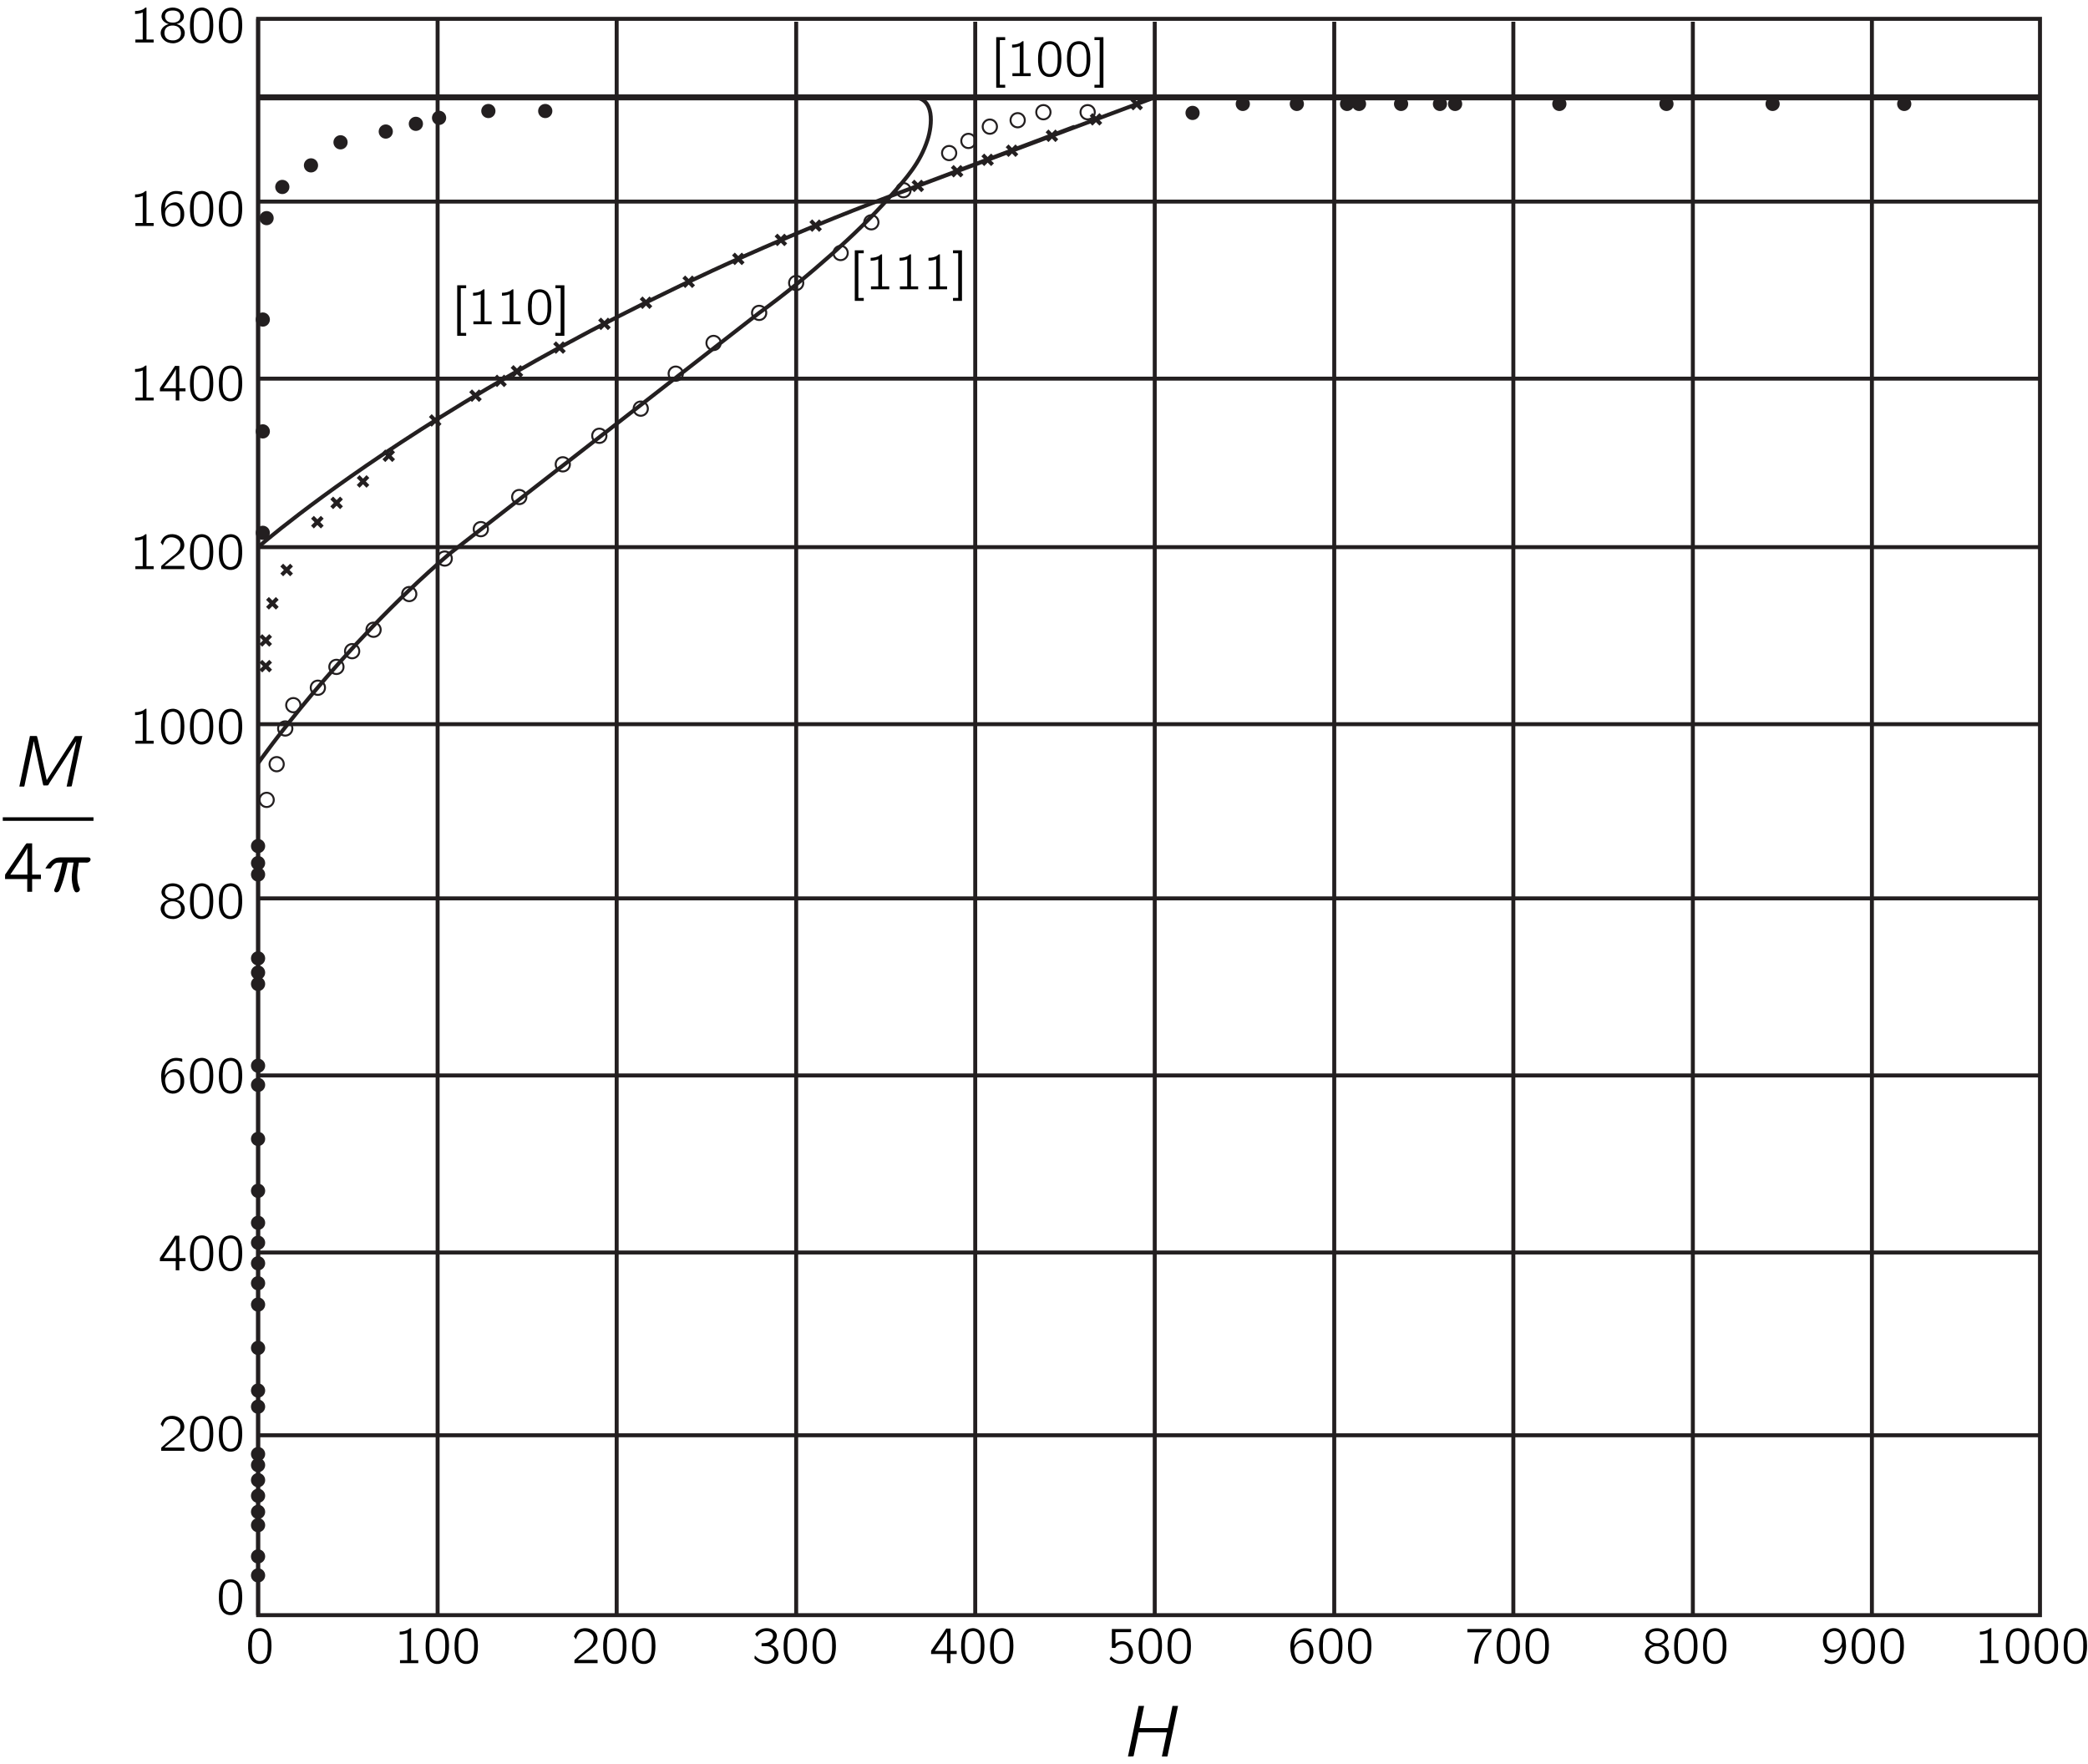 <?xml version="1.0" encoding="UTF-8"?>
<svg xmlns="http://www.w3.org/2000/svg" xmlns:xlink="http://www.w3.org/1999/xlink" width="277pt" height="234pt" viewBox="0 0 200 169" version="1.1">
<defs>
<g>
<symbol overflow="visible" id="glyph0-0">
<path style="stroke:none;" d=""/>
</symbol>
<symbol overflow="visible" id="glyph0-1">
<path style="stroke:none;" d="M 1.75 -4.844 L 0.734 0 C 0.906 0 1.094 0 1.25 -0.016 L 1.281 -0.062 L 1.75 -2.312 L 4.469 -2.312 L 3.984 0 L 4.375 0 C 4.406 0 4.484 0.016 4.516 -0.016 C 4.531 -0.062 4.531 -0.109 4.547 -0.156 C 4.562 -0.25 5.531 -4.781 5.531 -4.844 L 5 -4.844 L 4.562 -2.719 L 1.844 -2.719 C 1.984 -3.422 2.141 -4.125 2.281 -4.844 L 1.75 -4.844 Z M 1.75 -4.844 "/>
</symbol>
<symbol overflow="visible" id="glyph0-2">
<path style="stroke:none;" d="M 1.781 -4.844 L 0.766 0 L 1.109 0 C 1.141 0 1.219 0.016 1.234 -0.016 C 1.266 -0.047 1.312 -0.328 1.312 -0.328 L 2.156 -4.328 L 2.172 -4.328 C 2.172 -4.203 2.328 -3.469 2.391 -3.234 C 2.531 -2.516 2.953 -0.609 3 -0.359 L 3.047 -0.188 C 3.047 -0.156 3.047 -0.125 3.078 -0.109 C 3.109 -0.109 3.156 -0.109 3.188 -0.109 L 3.391 -0.109 C 3.422 -0.109 3.484 -0.109 3.516 -0.125 C 3.547 -0.141 3.547 -0.172 3.578 -0.203 L 3.672 -0.375 C 4.156 -1.109 6.141 -4.188 6.203 -4.328 L 6.219 -4.328 L 5.297 0 C 5.453 0 5.625 0 5.766 -0.016 L 5.797 -0.094 C 6.125 -1.688 6.469 -3.25 6.797 -4.844 C 6.578 -4.828 6.297 -4.859 6.094 -4.828 C 6.016 -4.719 5.938 -4.594 5.875 -4.484 L 3.391 -0.625 L 2.719 -3.688 C 2.625 -4.062 2.578 -4.469 2.453 -4.828 L 2.406 -4.844 L 1.781 -4.844 Z M 1.781 -4.844 "/>
</symbol>
<symbol overflow="visible" id="glyph0-3">
<path style="stroke:none;" d="M 0.203 -2.234 L 0.562 -2.234 C 0.672 -2.234 0.703 -2.219 0.766 -2.328 C 0.875 -2.5 1.016 -2.656 1.203 -2.75 C 1.312 -2.797 1.422 -2.797 1.547 -2.797 L 1.828 -2.797 C 1.797 -2.672 1.766 -2.547 1.734 -2.406 C 1.578 -1.703 1.406 -1.031 1.141 -0.422 C 1.109 -0.328 1.031 -0.219 1.047 -0.125 C 1.062 0.062 1.297 0.094 1.422 0 C 1.547 -0.062 1.578 -0.219 1.641 -0.344 C 1.859 -0.875 2.016 -1.438 2.156 -2 C 2.203 -2.188 2.328 -2.766 2.328 -2.781 C 2.359 -2.812 2.438 -2.797 2.484 -2.797 L 2.906 -2.797 C 2.781 -2.078 2.625 -1.391 2.828 -0.562 C 2.844 -0.422 2.953 -0.094 3.047 0 C 3.125 0.078 3.25 0.062 3.344 0.016 C 3.406 -0.016 3.438 -0.062 3.484 -0.125 C 3.547 -0.266 3.469 -0.391 3.422 -0.5 C 3.219 -0.969 3.219 -1.609 3.312 -2.234 C 3.344 -2.422 3.391 -2.609 3.406 -2.797 L 4.016 -2.797 C 4.125 -2.797 4.234 -2.781 4.328 -2.828 C 4.469 -2.875 4.594 -3.062 4.5 -3.203 C 4.438 -3.312 4.281 -3.297 4.188 -3.297 L 1.984 -3.297 C 1.734 -3.297 1.469 -3.312 1.219 -3.234 C 0.844 -3.094 0.484 -2.734 0.297 -2.391 C 0.266 -2.344 0.219 -2.297 0.203 -2.234 Z M 0.203 -2.234 "/>
</symbol>
<symbol overflow="visible" id="glyph1-0">
<path style="stroke:none;" d=""/>
</symbol>
<symbol overflow="visible" id="glyph1-1">
<path style="stroke:none;" d="M 1.312 -3.344 C 1.188 -3.328 1.078 -3.312 0.969 -3.266 C 0.453 -3.062 0.266 -2.391 0.266 -1.719 C 0.266 -1.609 0.266 -1.516 0.266 -1.406 C 0.281 -0.953 0.391 -0.5 0.656 -0.219 C 0.875 0.016 1.203 0.109 1.5 0.078 C 1.688 0.062 1.844 -0.016 1.984 -0.094 C 2.406 -0.406 2.5 -1.016 2.5 -1.688 C 2.5 -2.234 2.406 -2.719 2.141 -3.031 C 1.938 -3.25 1.609 -3.375 1.312 -3.344 Z M 1.734 -2.984 C 1.781 -2.953 1.828 -2.922 1.875 -2.875 C 2.062 -2.688 2.125 -2.328 2.141 -2 C 2.141 -1.938 2.141 -1.875 2.141 -1.797 L 2.141 -1.547 C 2.141 -1.109 2.094 -0.703 1.906 -0.453 C 1.656 -0.125 1.125 -0.109 0.875 -0.438 C 0.812 -0.516 0.766 -0.594 0.734 -0.672 C 0.641 -0.922 0.625 -1.25 0.625 -1.562 L 0.625 -1.812 C 0.625 -1.891 0.641 -1.938 0.641 -2.016 C 0.641 -2.406 0.734 -2.797 1 -2.953 C 1.188 -3.078 1.5 -3.109 1.734 -2.984 Z M 1.734 -2.984 "/>
</symbol>
<symbol overflow="visible" id="glyph1-2">
<path style="stroke:none;" d="M 0.547 -3.016 L 0.547 -2.734 C 0.797 -2.734 1.047 -2.781 1.281 -2.875 L 1.281 -0.281 L 0.578 -0.281 L 0.578 0 L 2.328 0 L 2.328 -0.281 L 1.641 -0.281 L 1.641 -3.344 C 1.609 -3.344 1.562 -3.359 1.547 -3.344 C 1.5 -3.328 1.469 -3.297 1.438 -3.266 C 1.234 -3.094 0.875 -3.016 0.547 -3.016 Z M 0.547 -3.016 "/>
</symbol>
<symbol overflow="visible" id="glyph1-3">
<path style="stroke:none;" d="M 0.438 -2.281 C 0.516 -2.578 0.656 -2.891 0.953 -3 C 1.078 -3.047 1.203 -3.062 1.328 -3.047 C 1.578 -3.031 1.844 -2.922 2 -2.703 C 2.109 -2.562 2.141 -2.375 2.109 -2.203 C 2.047 -1.719 1.625 -1.422 1.281 -1.156 C 1 -0.938 0.422 -0.422 0.422 -0.422 L 0.328 -0.344 C 0.281 -0.297 0.281 -0.297 0.281 -0.188 L 0.281 0 L 2.5 0 L 2.5 -0.312 L 0.594 -0.312 C 0.797 -0.484 1.359 -0.953 1.531 -1.078 C 1.844 -1.312 2.188 -1.547 2.391 -1.891 C 2.609 -2.281 2.469 -2.812 2.125 -3.078 C 1.75 -3.406 1.047 -3.453 0.625 -3.141 C 0.469 -3.031 0.359 -2.844 0.281 -2.672 C 0.266 -2.625 0.234 -2.578 0.234 -2.547 C 0.25 -2.516 0.281 -2.484 0.297 -2.469 C 0.344 -2.406 0.391 -2.344 0.438 -2.281 Z M 0.438 -2.281 "/>
</symbol>
<symbol overflow="visible" id="glyph1-4">
<path style="stroke:none;" d="M 0.484 -2.531 L 0.5 -2.531 C 0.703 -2.875 1.078 -3.109 1.484 -3.062 C 1.781 -3.047 2.047 -2.891 2.016 -2.531 C 1.969 -2.266 1.75 -2.047 1.484 -1.969 C 1.328 -1.922 1.094 -1.906 0.922 -1.906 L 0.922 -1.625 L 1.25 -1.625 C 1.328 -1.625 1.391 -1.625 1.453 -1.625 C 1.641 -1.609 1.812 -1.547 1.953 -1.422 C 2.172 -1.203 2.219 -0.828 2.078 -0.562 C 2.016 -0.453 1.922 -0.375 1.828 -0.312 C 1.562 -0.156 1.234 -0.188 0.969 -0.281 C 0.766 -0.328 0.594 -0.438 0.438 -0.578 C 0.391 -0.625 0.344 -0.688 0.281 -0.734 C 0.266 -0.672 0.25 -0.609 0.25 -0.547 C 0.234 -0.484 0.219 -0.453 0.281 -0.406 L 0.375 -0.312 C 0.516 -0.188 0.688 -0.078 0.859 -0.016 C 1.25 0.125 1.703 0.125 2.062 -0.109 C 2.422 -0.328 2.672 -0.781 2.469 -1.219 C 2.344 -1.5 2.094 -1.672 1.766 -1.766 C 1.953 -1.859 2.094 -1.938 2.219 -2.109 C 2.312 -2.25 2.422 -2.484 2.375 -2.719 C 2.328 -2.969 2.125 -3.156 1.906 -3.25 C 1.578 -3.391 1.188 -3.375 0.859 -3.234 C 0.703 -3.156 0.547 -3.062 0.422 -2.922 C 0.406 -2.906 0.312 -2.812 0.312 -2.766 C 0.328 -2.75 0.453 -2.594 0.484 -2.531 Z M 0.484 -2.531 "/>
</symbol>
<symbol overflow="visible" id="glyph1-5">
<path style="stroke:none;" d="M 0.156 -0.875 L 1.672 -0.875 L 1.672 0 L 2.016 0 L 2.016 -0.875 L 2.609 -0.875 L 2.609 -1.172 L 2.016 -1.172 L 2.016 -3.312 L 1.734 -3.312 C 1.688 -3.312 1.641 -3.328 1.609 -3.312 C 1.578 -3.281 1.5 -3.156 1.484 -3.141 L 1.203 -2.703 C 1.078 -2.531 0.266 -1.344 0.203 -1.25 C 0.156 -1.188 0.156 -1.172 0.156 -1.078 L 0.156 -0.875 Z M 1.688 -3 L 1.688 -1.172 L 0.516 -1.172 L 1.266 -2.281 C 1.406 -2.516 1.562 -2.734 1.688 -3 Z M 1.688 -3 "/>
</symbol>
<symbol overflow="visible" id="glyph1-6">
<path style="stroke:none;" d="M 0.469 -3.266 L 0.469 -1.453 L 0.688 -1.453 C 0.719 -1.453 0.75 -1.453 0.781 -1.453 C 0.812 -1.469 0.828 -1.516 0.844 -1.531 C 0.875 -1.578 0.906 -1.625 0.953 -1.656 C 1.172 -1.828 1.5 -1.875 1.75 -1.766 C 2.031 -1.625 2.109 -1.312 2.109 -1.031 C 2.109 -0.859 2.078 -0.672 1.984 -0.516 C 1.797 -0.219 1.375 -0.156 1.047 -0.234 C 0.766 -0.297 0.562 -0.469 0.406 -0.656 L 0.406 -0.656 C 0.391 -0.641 0.25 -0.438 0.25 -0.406 C 0.25 -0.391 0.266 -0.375 0.281 -0.359 C 0.438 -0.203 0.609 -0.078 0.859 0 C 1.312 0.156 1.844 0.078 2.188 -0.281 C 2.344 -0.438 2.453 -0.656 2.484 -0.875 C 2.562 -1.5 2.109 -2.156 1.344 -2.094 C 1.125 -2.062 0.984 -1.984 0.812 -1.859 L 0.812 -2.969 L 2.312 -2.969 L 2.312 -3.266 L 0.469 -3.266 Z M 0.469 -3.266 "/>
</symbol>
<symbol overflow="visible" id="glyph1-7">
<path style="stroke:none;" d="M 0.641 -1.656 L 0.641 -1.656 C 0.641 -2.094 0.734 -2.594 1.094 -2.859 C 1.328 -3.047 1.656 -3.141 2.078 -3.031 C 2.156 -3.016 2.234 -2.984 2.297 -2.969 L 2.297 -3.172 C 2.297 -3.188 2.312 -3.219 2.297 -3.25 C 2.266 -3.297 1.953 -3.328 1.953 -3.328 C 1.516 -3.391 1.172 -3.281 0.906 -3.062 C 0.594 -2.812 0.391 -2.438 0.312 -2.031 C 0.281 -1.844 0.266 -1.641 0.281 -1.453 C 0.297 -0.984 0.375 -0.625 0.609 -0.312 C 0.875 0.062 1.422 0.188 1.844 -0.016 C 2.031 -0.094 2.188 -0.266 2.312 -0.438 C 2.469 -0.672 2.5 -0.953 2.484 -1.219 C 2.484 -1.375 2.453 -1.516 2.391 -1.656 C 2.297 -1.875 2.125 -2.109 1.922 -2.203 C 1.828 -2.25 1.719 -2.266 1.609 -2.266 C 1.328 -2.25 1.078 -2.141 0.875 -1.969 C 0.797 -1.906 0.688 -1.766 0.641 -1.656 Z M 1.422 -1.984 C 1.594 -1.984 1.766 -1.953 1.891 -1.828 C 1.922 -1.797 1.953 -1.766 1.984 -1.719 C 2.125 -1.547 2.125 -1.328 2.125 -1.109 C 2.125 -0.766 2.094 -0.578 1.906 -0.375 C 1.75 -0.234 1.562 -0.203 1.359 -0.203 C 1.156 -0.203 0.953 -0.312 0.828 -0.484 C 0.766 -0.594 0.719 -0.719 0.703 -0.844 C 0.656 -1 0.641 -1.188 0.672 -1.344 C 0.75 -1.703 1.047 -1.984 1.422 -1.984 Z M 1.422 -1.984 "/>
</symbol>
<symbol overflow="visible" id="glyph1-8">
<path style="stroke:none;" d="M 0.234 -3.266 L 0.234 -2.953 L 2.297 -2.953 L 2.297 -2.953 C 2.219 -2.922 2.172 -2.844 2.109 -2.797 C 1.969 -2.656 1.828 -2.516 1.703 -2.359 C 1.172 -1.672 0.891 -0.828 0.891 0.047 L 1.266 0.047 C 1.266 -0.703 1.469 -1.438 1.828 -2.078 C 1.953 -2.297 2.109 -2.5 2.266 -2.688 L 2.453 -2.891 C 2.484 -2.922 2.516 -2.953 2.531 -2.984 C 2.547 -3.016 2.531 -3.047 2.531 -3.078 L 2.531 -3.266 L 0.234 -3.266 Z M 0.234 -3.266 "/>
</symbol>
<symbol overflow="visible" id="glyph1-9">
<path style="stroke:none;" d="M 1.016 -1.766 L 1.016 -1.766 C 0.688 -1.688 0.359 -1.453 0.266 -1.141 C 0.156 -0.812 0.297 -0.469 0.531 -0.25 C 0.766 -0.016 1.094 0.078 1.438 0.078 C 1.875 0.062 2.344 -0.203 2.5 -0.641 C 2.531 -0.781 2.562 -0.938 2.516 -1.094 C 2.422 -1.453 2.094 -1.688 1.75 -1.766 C 1.797 -1.781 1.859 -1.797 1.906 -1.812 C 2.094 -1.891 2.266 -2.016 2.375 -2.188 C 2.562 -2.5 2.406 -2.891 2.141 -3.109 C 1.844 -3.328 1.438 -3.391 1.094 -3.312 C 0.781 -3.25 0.484 -3.062 0.359 -2.766 C 0.328 -2.672 0.297 -2.547 0.312 -2.438 C 0.344 -2.172 0.531 -1.969 0.766 -1.859 C 0.844 -1.812 0.922 -1.781 1.016 -1.766 Z M 1.5 -3.062 C 1.672 -3.047 1.859 -3 1.984 -2.875 C 2.172 -2.672 2.172 -2.297 1.969 -2.094 C 1.844 -1.984 1.672 -1.922 1.5 -1.906 C 1.266 -1.891 0.969 -1.922 0.797 -2.109 C 0.594 -2.312 0.594 -2.703 0.812 -2.906 C 0.984 -3.047 1.234 -3.078 1.5 -3.062 Z M 1.297 -1.625 C 1.562 -1.641 1.875 -1.578 2.047 -1.344 C 2.219 -1.094 2.234 -0.656 2 -0.406 C 1.875 -0.297 1.688 -0.219 1.516 -0.203 C 1.25 -0.188 0.953 -0.219 0.766 -0.422 C 0.547 -0.656 0.516 -1.141 0.766 -1.406 C 0.906 -1.547 1.094 -1.609 1.297 -1.625 Z M 1.297 -1.625 "/>
</symbol>
<symbol overflow="visible" id="glyph1-10">
<path style="stroke:none;" d="M 2.125 -1.609 L 2.125 -1.609 C 2.125 -1.188 2.047 -0.688 1.703 -0.406 C 1.656 -0.375 1.609 -0.328 1.562 -0.297 C 1.297 -0.172 0.984 -0.172 0.703 -0.297 C 0.641 -0.328 0.594 -0.375 0.531 -0.406 L 0.406 -0.156 C 0.516 -0.062 0.641 0 0.766 0.031 C 1.125 0.141 1.5 0.078 1.797 -0.141 C 2.172 -0.406 2.422 -0.875 2.484 -1.406 C 2.5 -1.547 2.5 -1.688 2.484 -1.828 C 2.469 -2.312 2.375 -2.75 2.109 -3.031 C 2.031 -3.125 1.938 -3.188 1.828 -3.25 C 1.547 -3.406 1.172 -3.375 0.891 -3.234 C 0.703 -3.125 0.531 -2.953 0.422 -2.766 C 0.312 -2.578 0.281 -2.375 0.281 -2.156 C 0.281 -1.938 0.312 -1.719 0.406 -1.516 C 0.516 -1.344 0.656 -1.141 0.844 -1.062 C 0.953 -1.016 1.047 -1.016 1.156 -1.016 C 1.453 -1.016 1.719 -1.141 1.922 -1.328 C 2 -1.422 2.078 -1.5 2.125 -1.609 Z M 1.328 -3.078 C 1.562 -3.078 1.797 -3 1.938 -2.797 C 2.016 -2.672 2.047 -2.531 2.078 -2.391 C 2.109 -2.25 2.125 -2.078 2.094 -1.922 C 2.031 -1.609 1.766 -1.312 1.422 -1.297 C 1.234 -1.281 1.047 -1.297 0.891 -1.422 C 0.703 -1.578 0.641 -1.797 0.641 -2.109 C 0.641 -2.422 0.656 -2.625 0.812 -2.828 C 0.922 -2.969 1.094 -3.047 1.328 -3.078 Z M 1.328 -3.078 "/>
</symbol>
<symbol overflow="visible" id="glyph1-11">
<path style="stroke:none;" d="M 0.594 -3.734 L 0.594 1.109 L 1.453 1.109 L 1.453 0.828 L 0.938 0.828 L 0.938 -3.453 L 1.453 -3.453 L 1.453 -3.734 L 0.594 -3.734 Z M 0.594 -3.734 "/>
</symbol>
<symbol overflow="visible" id="glyph1-12">
<path style="stroke:none;" d="M 0.125 -3.734 L 0.125 -3.453 L 0.625 -3.453 L 0.625 0.828 L 0.125 0.828 L 0.125 1.109 L 0.984 1.109 L 0.984 -3.734 L 0.125 -3.734 Z M 0.125 -3.734 "/>
</symbol>
<symbol overflow="visible" id="glyph2-0">
<path style="stroke:none;" d=""/>
</symbol>
<symbol overflow="visible" id="glyph2-1">
<path style="stroke:none;" d="M 0.219 -1.219 L 2.344 -1.219 L 2.344 0 L 2.812 0 L 2.812 -1.219 L 3.656 -1.219 L 3.656 -1.641 L 2.812 -1.641 L 2.812 -4.641 L 2.422 -4.641 C 2.375 -4.641 2.297 -4.656 2.266 -4.625 C 2.203 -4.578 2.109 -4.406 2.078 -4.391 L 1.672 -3.781 C 1.516 -3.547 0.375 -1.875 0.297 -1.75 C 0.219 -1.672 0.219 -1.641 0.219 -1.5 L 0.219 -1.219 Z M 2.359 -4.188 L 2.359 -1.641 L 0.719 -1.641 L 1.766 -3.188 C 1.953 -3.516 2.188 -3.828 2.359 -4.188 Z M 2.359 -4.188 "/>
</symbol>
</g>
<clipPath id="clip1">
  <path d="M -206 668 L 406 668 L 406 -124 L -206 -124 L -206 668 Z M -206 668 "/>
</clipPath>
<clipPath id="clip2">
  <path d="M 24.016 155.508 L 195.797 155.508 L 195.797 1.133 L 24.016 1.133 L 24.016 155.508 Z M 24.016 155.508 "/>
</clipPath>
<clipPath id="clip3">
  <path d="M -206 668 L 406 668 L 406 -124 L -206 -124 L -206 668 Z M -206 668 "/>
</clipPath>
</defs>
<g id="surface0">
<g clip-path="url(#clip1)" clip-rule="nonzero">
<g clip-path="url(#clip2)" clip-rule="nonzero">
<path style="fill:none;stroke-width:5;stroke-linecap:butt;stroke-linejoin:miter;stroke:rgb(13.73%,12.16%,12.549%);stroke-opacity:1;stroke-miterlimit:4;" d="M 9.015 10.003 L 2255.396 10.003 L 2255.396 2022.393 L 9.015 2022.393 L 9.015 10.003 Z M 9.015 10.003 " transform="matrix(0.076,0,0,-0.076,24.017,155.507)"/>
<path style="fill:none;stroke-width:5;stroke-linecap:butt;stroke-linejoin:miter;stroke:rgb(13.73%,12.16%,12.549%);stroke-opacity:1;stroke-miterlimit:4;" d="M 9.015 10.003 L 9.015 2022.393 " transform="matrix(0.076,0,0,-0.076,24.017,155.507)"/>
<path style="fill:none;stroke-width:5;stroke-linecap:butt;stroke-linejoin:miter;stroke:rgb(13.73%,12.16%,12.549%);stroke-opacity:1;stroke-miterlimit:4;" d="M 9.015 236.768 L 2255.396 236.768 " transform="matrix(0.076,0,0,-0.076,24.017,155.507)"/>
<path style="fill:none;stroke-width:5;stroke-linecap:butt;stroke-linejoin:miter;stroke:rgb(13.73%,12.16%,12.549%);stroke-opacity:1;stroke-miterlimit:4;" d="M 9.015 467.198 L 2255.396 467.198 " transform="matrix(0.076,0,0,-0.076,24.017,155.507)"/>
<path style="fill:none;stroke-width:5;stroke-linecap:butt;stroke-linejoin:miter;stroke:rgb(13.73%,12.16%,12.549%);stroke-opacity:1;stroke-miterlimit:4;" d="M 9.015 690.401 L 2255.396 690.401 " transform="matrix(0.076,0,0,-0.076,24.017,155.507)"/>
<path style="fill:none;stroke-width:5;stroke-linecap:butt;stroke-linejoin:miter;stroke:rgb(13.73%,12.16%,12.549%);stroke-opacity:1;stroke-miterlimit:4;" d="M 9.015 913.604 L 2255.396 913.604 " transform="matrix(0.076,0,0,-0.076,24.017,155.507)"/>
<path style="fill:none;stroke-width:5;stroke-linecap:butt;stroke-linejoin:miter;stroke:rgb(13.73%,12.16%,12.549%);stroke-opacity:1;stroke-miterlimit:4;" d="M 9.015 1133.194 L 2255.396 1133.194 " transform="matrix(0.076,0,0,-0.076,24.017,155.507)"/>
<path style="fill:none;stroke-width:5;stroke-linecap:butt;stroke-linejoin:miter;stroke:rgb(13.73%,12.16%,12.549%);stroke-opacity:1;stroke-miterlimit:4;" d="M 9.015 1356.397 C 9.015 1356.397 291.271 1604.79 806.228 1798.932 C 1326.295 1994.931 806.228 1798.932 806.228 1798.932 L 1139.381 1923.387 " transform="matrix(0.076,0,0,-0.076,24.017,155.507)"/>
<path style="fill:none;stroke-width:5;stroke-linecap:butt;stroke-linejoin:miter;stroke:rgb(13.73%,12.16%,12.549%);stroke-opacity:1;stroke-miterlimit:4;" d="M 2255.396 1356.397 L 9.015 1356.397 " transform="matrix(0.076,0,0,-0.076,24.017,155.507)"/>
<path style="fill:none;stroke-width:5;stroke-linecap:butt;stroke-linejoin:miter;stroke:rgb(13.73%,12.16%,12.549%);stroke-opacity:1;stroke-miterlimit:4;" d="M 9.015 1568.812 L 2255.396 1568.812 " transform="matrix(0.076,0,0,-0.076,24.017,155.507)"/>
<path style="fill:none;stroke-width:5;stroke-linecap:butt;stroke-linejoin:miter;stroke:rgb(13.73%,12.16%,12.549%);stroke-opacity:1;stroke-miterlimit:4;" d="M 9.015 1792.015 L 2255.396 1792.015 " transform="matrix(0.076,0,0,-0.076,24.017,155.507)"/>
<path style="fill:none;stroke-width:7.5;stroke-linecap:butt;stroke-linejoin:miter;stroke:rgb(13.73%,12.16%,12.549%);stroke-opacity:1;stroke-miterlimit:4;" d="M 9.015 1923.387 L 2255.396 1923.387 " transform="matrix(0.076,0,0,-0.076,24.017,155.507)"/>
<path style="fill:none;stroke-width:5;stroke-linecap:butt;stroke-linejoin:miter;stroke:rgb(13.73%,12.16%,12.549%);stroke-opacity:1;stroke-miterlimit:4;" d="M 2043.498 2022.393 L 2043.498 10.003 " transform="matrix(0.076,0,0,-0.076,24.017,155.507)"/>
<path style="fill:none;stroke-width:5;stroke-linecap:butt;stroke-linejoin:miter;stroke:rgb(13.73%,12.16%,12.549%);stroke-opacity:1;stroke-miterlimit:4;" d="M 1817.765 2018.78 L 1817.765 10.003 " transform="matrix(0.076,0,0,-0.076,24.017,155.507)"/>
<path style="fill:none;stroke-width:5;stroke-linecap:butt;stroke-linejoin:miter;stroke:rgb(13.73%,12.16%,12.549%);stroke-opacity:1;stroke-miterlimit:4;" d="M 1591.465 2018.78 L 1591.465 10.003 " transform="matrix(0.076,0,0,-0.076,24.017,155.507)"/>
<path style="fill:none;stroke-width:5;stroke-linecap:butt;stroke-linejoin:miter;stroke:rgb(13.73%,12.16%,12.549%);stroke-opacity:1;stroke-miterlimit:4;" d="M 1365.681 2018.78 L 1365.681 10.003 " transform="matrix(0.076,0,0,-0.076,24.017,155.507)"/>
<path style="fill:none;stroke-width:5;stroke-linecap:butt;stroke-linejoin:miter;stroke:rgb(13.73%,12.16%,12.549%);stroke-opacity:1;stroke-miterlimit:4;" d="M 1139.381 2018.78 L 1139.381 10.003 " transform="matrix(0.076,0,0,-0.076,24.017,155.507)"/>
<path style="fill:none;stroke-width:5;stroke-linecap:butt;stroke-linejoin:miter;stroke:rgb(13.73%,12.16%,12.549%);stroke-opacity:1;stroke-miterlimit:4;" d="M 913.081 2018.78 L 913.081 10.003 " transform="matrix(0.076,0,0,-0.076,24.017,155.507)"/>
<path style="fill:none;stroke-width:5;stroke-linecap:butt;stroke-linejoin:miter;stroke:rgb(13.73%,12.16%,12.549%);stroke-opacity:1;stroke-miterlimit:4;" d="M 687.348 2018.78 L 687.348 10.003 " transform="matrix(0.076,0,0,-0.076,24.017,155.507)"/>
<path style="fill:none;stroke-width:5;stroke-linecap:butt;stroke-linejoin:miter;stroke:rgb(13.73%,12.16%,12.549%);stroke-opacity:1;stroke-miterlimit:4;" d="M 461.048 2021.206 L 461.048 10.003 " transform="matrix(0.076,0,0,-0.076,24.017,155.507)"/>
<path style="fill:none;stroke-width:5;stroke-linecap:butt;stroke-linejoin:miter;stroke:rgb(13.73%,12.16%,12.549%);stroke-opacity:1;stroke-miterlimit:4;" d="M 235.316 2021.206 L 235.316 10.003 " transform="matrix(0.076,0,0,-0.076,24.017,155.507)"/>
<path style=" stroke:none;fill-rule:nonzero;fill:rgb(13.73%,12.16%,12.549%);fill-opacity:1;" d="M 27.703 17.91 C 27.703 18.285 27.398 18.594 27.02 18.594 C 26.645 18.594 26.34 18.285 26.34 17.91 C 26.34 17.535 26.645 17.23 27.02 17.23 C 27.398 17.23 27.703 17.535 27.703 17.91 "/>
<path style=" stroke:none;fill-rule:nonzero;fill:rgb(13.73%,12.16%,12.549%);fill-opacity:1;" d="M 26.195 20.898 C 26.195 21.273 25.891 21.578 25.516 21.578 C 25.141 21.578 24.836 21.273 24.836 20.898 C 24.836 20.523 25.141 20.219 25.516 20.219 C 25.891 20.219 26.195 20.523 26.195 20.898 "/>
<path style=" stroke:none;fill-rule:nonzero;fill:rgb(13.73%,12.16%,12.549%);fill-opacity:1;" d="M 25.832 30.617 C 25.832 30.992 25.527 31.297 25.152 31.297 C 24.777 31.297 24.473 30.992 24.473 30.617 C 24.473 30.238 24.777 29.934 25.152 29.934 C 25.527 29.934 25.832 30.238 25.832 30.617 "/>
<path style=" stroke:none;fill-rule:nonzero;fill:rgb(13.73%,12.16%,12.549%);fill-opacity:1;" d="M 25.832 41.332 C 25.832 41.707 25.527 42.012 25.152 42.012 C 24.777 42.012 24.473 41.707 24.473 41.332 C 24.473 40.953 24.777 40.648 25.152 40.648 C 25.527 40.648 25.832 40.953 25.832 41.332 "/>
<path style=" stroke:none;fill-rule:nonzero;fill:rgb(13.73%,12.16%,12.549%);fill-opacity:1;" d="M 25.832 51.047 C 25.832 51.422 25.527 51.73 25.152 51.73 C 24.777 51.73 24.473 51.422 24.473 51.047 C 24.473 50.672 24.777 50.367 25.152 50.367 C 25.527 50.367 25.832 50.672 25.832 51.047 "/>
<path style=" stroke:none;fill-rule:nonzero;fill:rgb(13.73%,12.16%,12.549%);fill-opacity:1;" d="M 30.449 15.844 C 30.449 16.223 30.145 16.523 29.77 16.523 C 29.395 16.523 29.086 16.223 29.086 15.844 C 29.086 15.469 29.395 15.164 29.77 15.164 C 30.145 15.164 30.449 15.469 30.449 15.844 "/>
<path style=" stroke:none;fill-rule:nonzero;fill:rgb(13.73%,12.16%,12.549%);fill-opacity:1;" d="M 37.613 12.602 C 37.613 12.977 37.309 13.285 36.934 13.285 C 36.559 13.285 36.254 12.977 36.254 12.602 C 36.254 12.227 36.559 11.922 36.934 11.922 C 37.309 11.922 37.613 12.227 37.613 12.602 "/>
<path style="fill:none;stroke-width:2.5;stroke-linecap:butt;stroke-linejoin:miter;stroke:rgb(13.73%,12.16%,12.549%);stroke-opacity:1;stroke-miterlimit:4;" d="M 889.181 1853.184 C 889.181 1848.228 885.154 1844.202 880.199 1844.202 C 875.243 1844.202 871.217 1848.228 871.217 1853.184 C 871.217 1858.139 875.243 1862.166 880.199 1862.166 C 885.154 1862.166 889.181 1858.139 889.181 1853.184 Z M 889.181 1853.184 " transform="matrix(0.076,0,0,-0.076,24.017,155.507)"/>
<path style=" stroke:none;fill-rule:nonzero;fill:rgb(13.73%,12.16%,12.549%);fill-opacity:1;" d="M 114.914 10.82 C 114.914 11.195 114.613 11.5 114.234 11.5 C 113.859 11.5 113.555 11.195 113.555 10.82 C 113.555 10.441 113.859 10.137 114.234 10.137 C 114.613 10.137 114.914 10.441 114.914 10.82 "/>
<path style=" stroke:none;fill-rule:nonzero;fill:rgb(13.73%,12.16%,12.549%);fill-opacity:1;" d="M 119.73 9.957 C 119.73 10.332 119.422 10.637 119.047 10.637 C 118.672 10.637 118.367 10.332 118.367 9.957 C 118.367 9.582 118.672 9.277 119.047 9.277 C 119.422 9.277 119.73 9.582 119.73 9.957 "/>
<path style=" stroke:none;fill-rule:nonzero;fill:rgb(13.73%,12.16%,12.549%);fill-opacity:1;" d="M 124.906 9.957 C 124.906 10.332 124.598 10.637 124.223 10.637 C 123.848 10.637 123.543 10.332 123.543 9.957 C 123.543 9.582 123.848 9.277 124.223 9.277 C 124.598 9.277 124.906 9.582 124.906 9.957 "/>
<path style=" stroke:none;fill-rule:nonzero;fill:rgb(13.73%,12.16%,12.549%);fill-opacity:1;" d="M 129.719 9.957 C 129.719 10.332 129.414 10.637 129.035 10.637 C 128.66 10.637 128.355 10.332 128.355 9.957 C 128.355 9.582 128.66 9.277 129.035 9.277 C 129.414 9.277 129.719 9.582 129.719 9.957 "/>
<path style=" stroke:none;fill-rule:nonzero;fill:rgb(13.73%,12.16%,12.549%);fill-opacity:1;" d="M 130.863 9.957 C 130.863 10.332 130.559 10.637 130.184 10.637 C 129.809 10.637 129.5 10.332 129.5 9.957 C 129.5 9.582 129.809 9.277 130.184 9.277 C 130.559 9.277 130.863 9.582 130.863 9.957 "/>
<path style=" stroke:none;fill-rule:nonzero;fill:rgb(13.73%,12.16%,12.549%);fill-opacity:1;" d="M 134.895 9.957 C 134.895 10.332 134.59 10.637 134.211 10.637 C 133.836 10.637 133.531 10.332 133.531 9.957 C 133.531 9.582 133.836 9.277 134.211 9.277 C 134.59 9.277 134.895 9.582 134.895 9.957 "/>
<path style=" stroke:none;fill-rule:nonzero;fill:rgb(13.73%,12.16%,12.549%);fill-opacity:1;" d="M 138.617 9.957 C 138.617 10.332 138.312 10.637 137.938 10.637 C 137.559 10.637 137.258 10.332 137.258 9.957 C 137.258 9.582 137.559 9.277 137.938 9.277 C 138.312 9.277 138.617 9.582 138.617 9.957 "/>
<path style=" stroke:none;fill-rule:nonzero;fill:rgb(13.73%,12.16%,12.549%);fill-opacity:1;" d="M 140.07 9.957 C 140.07 10.332 139.766 10.637 139.391 10.637 C 139.012 10.637 138.707 10.332 138.707 9.957 C 138.707 9.582 139.012 9.277 139.391 9.277 C 139.766 9.277 140.07 9.582 140.07 9.957 "/>
<path style=" stroke:none;fill-rule:nonzero;fill:rgb(13.73%,12.16%,12.549%);fill-opacity:1;" d="M 150.059 9.957 C 150.059 10.332 149.754 10.637 149.379 10.637 C 149.004 10.637 148.695 10.332 148.695 9.957 C 148.695 9.582 149.004 9.277 149.379 9.277 C 149.754 9.277 150.059 9.582 150.059 9.957 "/>
<path style=" stroke:none;fill-rule:nonzero;fill:rgb(13.73%,12.16%,12.549%);fill-opacity:1;" d="M 160.32 9.957 C 160.32 10.332 160.016 10.637 159.641 10.637 C 159.262 10.637 158.957 10.332 158.957 9.957 C 158.957 9.582 159.262 9.277 159.641 9.277 C 160.016 9.277 160.32 9.582 160.32 9.957 "/>
<path style=" stroke:none;fill-rule:nonzero;fill:rgb(13.73%,12.16%,12.549%);fill-opacity:1;" d="M 170.492 9.957 C 170.492 10.332 170.184 10.637 169.809 10.637 C 169.434 10.637 169.129 10.332 169.129 9.957 C 169.129 9.582 169.434 9.277 169.809 9.277 C 170.184 9.277 170.492 9.582 170.492 9.957 "/>
<path style=" stroke:none;fill-rule:nonzero;fill:rgb(13.73%,12.16%,12.549%);fill-opacity:1;" d="M 183.102 9.957 C 183.102 10.332 182.797 10.637 182.422 10.637 C 182.047 10.637 181.738 10.332 181.738 9.957 C 181.738 9.582 182.047 9.277 182.422 9.277 C 182.797 9.277 183.102 9.582 183.102 9.957 "/>
<path style="fill:none;stroke-width:2.5;stroke-linecap:butt;stroke-linejoin:miter;stroke:rgb(13.73%,12.16%,12.549%);stroke-opacity:1;stroke-miterlimit:4;" d="M 913.494 1868.515 C 913.494 1863.508 909.467 1859.482 904.512 1859.482 C 899.556 1859.482 895.478 1863.508 895.478 1868.515 C 895.478 1873.47 899.556 1877.497 904.512 1877.497 C 909.467 1877.497 913.494 1873.47 913.494 1868.515 Z M 913.494 1868.515 " transform="matrix(0.076,0,0,-0.076,24.017,155.507)"/>
<path style="fill:none;stroke-width:2.5;stroke-linecap:butt;stroke-linejoin:miter;stroke:rgb(13.73%,12.16%,12.549%);stroke-opacity:1;stroke-miterlimit:4;" d="M 940.491 1886.479 C 940.491 1881.523 936.464 1877.497 931.509 1877.497 C 926.502 1877.497 922.475 1881.523 922.475 1886.479 C 922.475 1891.486 926.502 1895.512 931.509 1895.512 C 936.464 1895.512 940.491 1891.486 940.491 1886.479 Z M 940.491 1886.479 " transform="matrix(0.076,0,0,-0.076,24.017,155.507)"/>
<path style="fill:none;stroke-width:2.5;stroke-linecap:butt;stroke-linejoin:miter;stroke:rgb(13.73%,12.16%,12.549%);stroke-opacity:1;stroke-miterlimit:4;" d="M 975.592 1894.583 C 975.592 1889.627 971.566 1885.601 966.61 1885.601 C 961.603 1885.601 957.577 1889.627 957.577 1894.583 C 957.577 1899.538 961.603 1903.565 966.61 1903.565 C 971.566 1903.565 975.592 1899.538 975.592 1894.583 Z M 975.592 1894.583 " transform="matrix(0.076,0,0,-0.076,24.017,155.507)"/>
<path style="fill:none;stroke-width:2.5;stroke-linecap:butt;stroke-linejoin:miter;stroke:rgb(13.73%,12.16%,12.549%);stroke-opacity:1;stroke-miterlimit:4;" d="M 1008.009 1904.7 C 1008.009 1899.693 1003.983 1895.667 999.027 1895.667 C 994.02 1895.667 989.994 1899.693 989.994 1904.7 C 989.994 1909.656 994.02 1913.682 999.027 1913.682 C 1003.983 1913.682 1008.009 1909.656 1008.009 1904.7 Z M 1008.009 1904.7 " transform="matrix(0.076,0,0,-0.076,24.017,155.507)"/>
<path style="fill:none;stroke-width:2.5;stroke-linecap:butt;stroke-linejoin:miter;stroke:rgb(13.73%,12.16%,12.549%);stroke-opacity:1;stroke-miterlimit:4;" d="M 1063.81 1904.7 C 1063.81 1899.693 1059.783 1895.667 1054.776 1895.667 C 1049.821 1895.667 1045.795 1899.693 1045.795 1904.7 C 1045.795 1909.656 1049.821 1913.682 1054.776 1913.682 C 1059.783 1913.682 1063.81 1909.656 1063.81 1904.7 Z M 1063.81 1904.7 " transform="matrix(0.076,0,0,-0.076,24.017,155.507)"/>
<path style="fill:none;stroke-width:2.5;stroke-linecap:butt;stroke-linejoin:miter;stroke:rgb(13.73%,12.16%,12.549%);stroke-opacity:1;stroke-miterlimit:4;" d="M 831.625 1806.365 C 831.625 1801.409 827.599 1797.383 822.592 1797.383 C 817.636 1797.383 813.61 1801.409 813.61 1806.365 C 813.61 1811.372 817.636 1815.398 822.592 1815.398 C 827.599 1815.398 831.625 1811.372 831.625 1806.365 Z M 831.625 1806.365 " transform="matrix(0.076,0,0,-0.076,24.017,155.507)"/>
<path style="fill:none;stroke-width:2.5;stroke-linecap:butt;stroke-linejoin:miter;stroke:rgb(13.73%,12.16%,12.549%);stroke-opacity:1;stroke-miterlimit:4;" d="M 791.104 1765.895 C 791.104 1760.94 787.077 1756.913 782.122 1756.913 C 777.115 1756.913 773.088 1760.94 773.088 1765.895 C 773.088 1770.851 777.115 1774.877 782.122 1774.877 C 787.077 1774.877 791.104 1770.851 791.104 1765.895 Z M 791.104 1765.895 " transform="matrix(0.076,0,0,-0.076,24.017,155.507)"/>
<path style="fill:none;stroke-width:2.5;stroke-linecap:butt;stroke-linejoin:miter;stroke:rgb(13.73%,12.16%,12.549%);stroke-opacity:1;stroke-miterlimit:4;" d="M 752.389 1727.181 C 752.389 1722.225 748.363 1718.199 743.407 1718.199 C 738.4 1718.199 734.374 1722.225 734.374 1727.181 C 734.374 1732.136 738.4 1736.214 743.407 1736.214 C 748.363 1736.214 752.389 1732.136 752.389 1727.181 Z M 752.389 1727.181 " transform="matrix(0.076,0,0,-0.076,24.017,155.507)"/>
<path style="fill:none;stroke-width:2.5;stroke-linecap:butt;stroke-linejoin:miter;stroke:rgb(13.73%,12.16%,12.549%);stroke-opacity:1;stroke-miterlimit:4;" d="M 696.33 1689.395 C 696.33 1684.439 692.304 1680.413 687.348 1680.413 C 682.393 1680.413 678.366 1684.439 678.366 1689.395 C 678.366 1694.35 682.393 1698.377 687.348 1698.377 C 692.304 1698.377 696.33 1694.35 696.33 1689.395 Z M 696.33 1689.395 " transform="matrix(0.076,0,0,-0.076,24.017,155.507)"/>
<path style="fill:none;stroke-width:2.5;stroke-linecap:butt;stroke-linejoin:miter;stroke:rgb(13.73%,12.16%,12.549%);stroke-opacity:1;stroke-miterlimit:4;" d="M 649.666 1651.713 C 649.666 1646.757 645.64 1642.731 640.684 1642.731 C 635.677 1642.731 631.651 1646.757 631.651 1651.713 C 631.651 1656.668 635.677 1660.694 640.684 1660.694 C 645.64 1660.694 649.666 1656.668 649.666 1651.713 Z M 649.666 1651.713 " transform="matrix(0.076,0,0,-0.076,24.017,155.507)"/>
<path style="fill:none;stroke-width:2.5;stroke-linecap:butt;stroke-linejoin:miter;stroke:rgb(13.73%,12.16%,12.549%);stroke-opacity:1;stroke-miterlimit:4;" d="M 592.213 1613.772 C 592.213 1608.817 588.187 1604.79 583.18 1604.79 C 578.224 1604.79 574.198 1608.817 574.198 1613.772 C 574.198 1618.779 578.224 1622.806 583.18 1622.806 C 588.187 1622.806 592.213 1618.779 592.213 1613.772 Z M 592.213 1613.772 " transform="matrix(0.076,0,0,-0.076,24.017,155.507)"/>
<path style="fill:none;stroke-width:2.5;stroke-linecap:butt;stroke-linejoin:miter;stroke:rgb(13.73%,12.16%,12.549%);stroke-opacity:1;stroke-miterlimit:4;" d="M 544.517 1575.109 C 544.517 1570.102 540.49 1566.076 535.483 1566.076 C 530.528 1566.076 526.502 1570.102 526.502 1575.109 C 526.502 1580.065 530.528 1584.091 535.483 1584.091 C 540.49 1584.091 544.517 1580.065 544.517 1575.109 Z M 544.517 1575.109 " transform="matrix(0.076,0,0,-0.076,24.017,155.507)"/>
<path style="fill:none;stroke-width:2.5;stroke-linecap:butt;stroke-linejoin:miter;stroke:rgb(13.73%,12.16%,12.549%);stroke-opacity:1;stroke-miterlimit:4;" d="M 500.382 1530.974 C 500.382 1526.019 496.356 1521.993 491.4 1521.993 C 486.445 1521.993 482.418 1526.019 482.418 1530.974 C 482.418 1535.982 486.445 1540.008 491.4 1540.008 C 496.356 1540.008 500.382 1535.982 500.382 1530.974 Z M 500.382 1530.974 " transform="matrix(0.076,0,0,-0.076,24.017,155.507)"/>
<path style="fill:none;stroke-width:2.5;stroke-linecap:butt;stroke-linejoin:miter;stroke:rgb(13.73%,12.16%,12.549%);stroke-opacity:1;stroke-miterlimit:4;" d="M 448.195 1496.802 C 448.195 1491.795 444.168 1487.769 439.213 1487.769 C 434.206 1487.769 430.179 1491.795 430.179 1496.802 C 430.179 1501.758 434.206 1505.784 439.213 1505.784 C 444.168 1505.784 448.195 1501.758 448.195 1496.802 Z M 448.195 1496.802 " transform="matrix(0.076,0,0,-0.076,24.017,155.507)"/>
<path style="fill:none;stroke-width:2.5;stroke-linecap:butt;stroke-linejoin:miter;stroke:rgb(13.73%,12.16%,12.549%);stroke-opacity:1;stroke-miterlimit:4;" d="M 402.098 1460.823 C 402.098 1455.816 398.124 1451.79 393.117 1451.79 C 388.161 1451.79 384.135 1455.816 384.135 1460.823 C 384.135 1465.779 388.161 1469.805 393.117 1469.805 C 398.124 1469.805 402.098 1465.779 402.098 1460.823 Z M 402.098 1460.823 " transform="matrix(0.076,0,0,-0.076,24.017,155.507)"/>
<path style="fill:none;stroke-width:2.5;stroke-linecap:butt;stroke-linejoin:miter;stroke:rgb(13.73%,12.16%,12.549%);stroke-opacity:1;stroke-miterlimit:4;" d="M 347.227 1419.579 C 347.227 1414.624 343.2 1410.598 338.193 1410.598 C 333.238 1410.598 329.212 1414.624 329.212 1419.579 C 329.212 1424.535 333.238 1428.561 338.193 1428.561 C 343.2 1428.561 347.227 1424.535 347.227 1419.579 Z M 347.227 1419.579 " transform="matrix(0.076,0,0,-0.076,24.017,155.507)"/>
<path style="fill:none;stroke-width:2.5;stroke-linecap:butt;stroke-linejoin:miter;stroke:rgb(13.73%,12.16%,12.549%);stroke-opacity:1;stroke-miterlimit:4;" d="M 253.279 1341.995 C 253.279 1337.04 249.304 1333.013 244.297 1333.013 C 239.342 1333.013 235.316 1337.04 235.316 1341.995 C 235.316 1346.951 239.342 1350.977 244.297 1350.977 C 249.304 1350.977 253.279 1346.951 253.279 1341.995 Z M 253.279 1341.995 " transform="matrix(0.076,0,0,-0.076,24.017,155.507)"/>
<path style="fill:none;stroke-width:2.5;stroke-linecap:butt;stroke-linejoin:miter;stroke:rgb(13.73%,12.16%,12.549%);stroke-opacity:1;stroke-miterlimit:4;" d="M 208.525 1297.241 C 208.525 1292.286 204.55 1288.259 199.543 1288.259 C 194.588 1288.259 190.561 1292.286 190.561 1297.241 C 190.561 1302.196 194.588 1306.223 199.543 1306.223 C 204.55 1306.223 208.525 1302.196 208.525 1297.241 Z M 208.525 1297.241 " transform="matrix(0.076,0,0,-0.076,24.017,155.507)"/>
<path style="fill:none;stroke-width:2.5;stroke-linecap:butt;stroke-linejoin:miter;stroke:rgb(13.73%,12.16%,12.549%);stroke-opacity:1;stroke-miterlimit:4;" d="M 163.564 1252.229 C 163.564 1247.273 159.538 1243.247 154.531 1243.247 C 149.575 1243.247 145.549 1247.273 145.549 1252.229 C 145.549 1257.236 149.575 1261.262 154.531 1261.262 C 159.538 1261.262 163.564 1257.236 163.564 1252.229 Z M 163.564 1252.229 " transform="matrix(0.076,0,0,-0.076,24.017,155.507)"/>
<path style="fill:none;stroke-width:2.5;stroke-linecap:butt;stroke-linejoin:miter;stroke:rgb(13.73%,12.16%,12.549%);stroke-opacity:1;stroke-miterlimit:4;" d="M 136.567 1225.232 C 136.567 1220.276 132.541 1216.25 127.534 1216.25 C 122.578 1216.25 118.552 1220.276 118.552 1225.232 C 118.552 1230.187 122.578 1234.265 127.534 1234.265 C 132.541 1234.265 136.567 1230.187 136.567 1225.232 Z M 136.567 1225.232 " transform="matrix(0.076,0,0,-0.076,24.017,155.507)"/>
<path style="fill:none;stroke-width:2.5;stroke-linecap:butt;stroke-linejoin:miter;stroke:rgb(13.73%,12.16%,12.549%);stroke-opacity:1;stroke-miterlimit:4;" d="M 116.745 1205.461 C 116.745 1200.454 112.719 1196.428 107.764 1196.428 C 102.756 1196.428 98.73 1200.454 98.73 1205.461 C 98.73 1210.417 102.756 1214.443 107.764 1214.443 C 112.719 1214.443 116.745 1210.417 116.745 1205.461 Z M 116.745 1205.461 " transform="matrix(0.076,0,0,-0.076,24.017,155.507)"/>
<path style="fill:none;stroke-width:2.5;stroke-linecap:butt;stroke-linejoin:miter;stroke:rgb(13.73%,12.16%,12.549%);stroke-opacity:1;stroke-miterlimit:4;" d="M 93.362 1179.187 C 93.362 1174.18 89.335 1170.154 84.38 1170.154 C 79.373 1170.154 75.346 1174.18 75.346 1179.187 C 75.346 1184.142 79.373 1188.169 84.38 1188.169 C 89.335 1188.169 93.362 1184.142 93.362 1179.187 Z M 93.362 1179.187 " transform="matrix(0.076,0,0,-0.076,24.017,155.507)"/>
<path style="fill:none;stroke-width:2.5;stroke-linecap:butt;stroke-linejoin:miter;stroke:rgb(13.73%,12.16%,12.549%);stroke-opacity:1;stroke-miterlimit:4;" d="M 62.39 1157.197 C 62.39 1152.242 58.364 1148.215 53.408 1148.215 C 48.401 1148.215 44.375 1152.242 44.375 1157.197 C 44.375 1162.153 48.401 1166.179 53.408 1166.179 C 58.364 1166.179 62.39 1162.153 62.39 1157.197 Z M 62.39 1157.197 " transform="matrix(0.076,0,0,-0.076,24.017,155.507)"/>
<path style="fill:none;stroke-width:2.5;stroke-linecap:butt;stroke-linejoin:miter;stroke:rgb(13.73%,12.16%,12.549%);stroke-opacity:1;stroke-miterlimit:4;" d="M 52.221 1127.774 C 52.221 1122.818 48.195 1118.792 43.187 1118.792 C 38.232 1118.792 34.206 1122.818 34.206 1127.774 C 34.206 1132.781 38.232 1136.807 43.187 1136.807 C 48.195 1136.807 52.221 1132.781 52.221 1127.774 Z M 52.221 1127.774 " transform="matrix(0.076,0,0,-0.076,24.017,155.507)"/>
<path style="fill:none;stroke-width:2.5;stroke-linecap:butt;stroke-linejoin:miter;stroke:rgb(13.73%,12.16%,12.549%);stroke-opacity:1;stroke-miterlimit:4;" d="M 41.381 1082.813 C 41.381 1077.806 37.354 1073.78 32.399 1073.78 C 27.443 1073.78 23.417 1077.806 23.417 1082.813 C 23.417 1087.769 27.443 1091.795 32.399 1091.795 C 37.354 1091.795 41.381 1087.769 41.381 1082.813 Z M 41.381 1082.813 " transform="matrix(0.076,0,0,-0.076,24.017,155.507)"/>
<path style="fill:none;stroke-width:2.5;stroke-linecap:butt;stroke-linejoin:miter;stroke:rgb(13.73%,12.16%,12.549%);stroke-opacity:1;stroke-miterlimit:4;" d="M 28.786 1037.801 C 28.786 1032.845 24.759 1028.768 19.804 1028.768 C 14.848 1028.768 10.822 1032.845 10.822 1037.801 C 10.822 1042.756 14.848 1046.783 19.804 1046.783 C 24.759 1046.783 28.786 1042.756 28.786 1037.801 Z M 28.786 1037.801 " transform="matrix(0.076,0,0,-0.076,24.017,155.507)"/>
<path style=" stroke:none;fill-rule:nonzero;fill:rgb(13.73%,12.16%,12.549%);fill-opacity:1;" d="M 25.379 81.059 C 25.379 81.438 25.074 81.742 24.699 81.742 C 24.32 81.742 24.016 81.438 24.016 81.059 C 24.016 80.684 24.32 80.379 24.699 80.379 C 25.074 80.379 25.379 80.684 25.379 81.059 "/>
<path style=" stroke:none;fill-rule:nonzero;fill:rgb(13.73%,12.16%,12.549%);fill-opacity:1;" d="M 25.379 82.695 C 25.379 83.07 25.074 83.375 24.699 83.375 C 24.32 83.375 24.016 83.07 24.016 82.695 C 24.016 82.32 24.32 82.012 24.699 82.012 C 25.074 82.012 25.379 82.32 25.379 82.695 "/>
<path style=" stroke:none;fill-rule:nonzero;fill:rgb(13.73%,12.16%,12.549%);fill-opacity:1;" d="M 25.379 83.785 C 25.379 84.16 25.074 84.465 24.699 84.465 C 24.32 84.465 24.016 84.16 24.016 83.785 C 24.016 83.406 24.32 83.102 24.699 83.102 C 25.074 83.102 25.379 83.406 25.379 83.785 "/>
<path style=" stroke:none;fill-rule:nonzero;fill:rgb(13.73%,12.16%,12.549%);fill-opacity:1;" d="M 25.379 91.82 C 25.379 92.199 25.074 92.5 24.699 92.5 C 24.32 92.5 24.016 92.199 24.016 91.82 C 24.016 91.445 24.32 91.141 24.699 91.141 C 25.074 91.141 25.379 91.445 25.379 91.82 "/>
<path style=" stroke:none;fill-rule:nonzero;fill:rgb(13.73%,12.16%,12.549%);fill-opacity:1;" d="M 25.379 93.184 C 25.379 93.559 25.074 93.863 24.699 93.863 C 24.32 93.863 24.016 93.559 24.016 93.184 C 24.016 92.805 24.32 92.5 24.699 92.5 C 25.074 92.5 25.379 92.805 25.379 93.184 "/>
<path style=" stroke:none;fill-rule:nonzero;fill:rgb(13.73%,12.16%,12.549%);fill-opacity:1;" d="M 25.379 94.273 C 25.379 94.648 25.074 94.953 24.699 94.953 C 24.32 94.953 24.016 94.648 24.016 94.273 C 24.016 93.895 24.32 93.59 24.699 93.59 C 25.074 93.59 25.379 93.895 25.379 94.273 "/>
<path style=" stroke:none;fill-rule:nonzero;fill:rgb(13.73%,12.16%,12.549%);fill-opacity:1;" d="M 25.379 102.105 C 25.379 102.48 25.074 102.785 24.699 102.785 C 24.32 102.785 24.016 102.48 24.016 102.105 C 24.016 101.727 24.32 101.426 24.699 101.426 C 25.074 101.426 25.379 101.727 25.379 102.105 "/>
<path style=" stroke:none;fill-rule:nonzero;fill:rgb(13.73%,12.16%,12.549%);fill-opacity:1;" d="M 25.379 103.945 C 25.379 104.32 25.074 104.625 24.699 104.625 C 24.32 104.625 24.016 104.32 24.016 103.945 C 24.016 103.566 24.32 103.262 24.699 103.262 C 25.074 103.262 25.379 103.566 25.379 103.945 "/>
<path style=" stroke:none;fill-rule:nonzero;fill:rgb(13.73%,12.16%,12.549%);fill-opacity:1;" d="M 25.379 109.121 C 25.379 109.496 25.074 109.801 24.699 109.801 C 24.32 109.801 24.016 109.496 24.016 109.121 C 24.016 108.742 24.32 108.438 24.699 108.438 C 25.074 108.438 25.379 108.742 25.379 109.121 "/>
<path style=" stroke:none;fill-rule:nonzero;fill:rgb(13.73%,12.16%,12.549%);fill-opacity:1;" d="M 25.379 114.094 C 25.379 114.469 25.074 114.773 24.699 114.773 C 24.32 114.773 24.016 114.469 24.016 114.094 C 24.016 113.715 24.32 113.41 24.699 113.41 C 25.074 113.41 25.379 113.715 25.379 114.094 "/>
<path style=" stroke:none;fill-rule:nonzero;fill:rgb(13.73%,12.16%,12.549%);fill-opacity:1;" d="M 25.379 117.156 C 25.379 117.535 25.074 117.836 24.699 117.836 C 24.32 117.836 24.016 117.535 24.016 117.156 C 24.016 116.781 24.32 116.477 24.699 116.477 C 25.074 116.477 25.379 116.781 25.379 117.156 "/>
<path style=" stroke:none;fill-rule:nonzero;fill:rgb(13.73%,12.16%,12.549%);fill-opacity:1;" d="M 25.379 119.062 C 25.379 119.441 25.074 119.742 24.699 119.742 C 24.32 119.742 24.016 119.441 24.016 119.062 C 24.016 118.688 24.32 118.383 24.699 118.383 C 25.074 118.383 25.379 118.688 25.379 119.062 "/>
<path style=" stroke:none;fill-rule:nonzero;fill:rgb(13.73%,12.16%,12.549%);fill-opacity:1;" d="M 25.379 121.039 C 25.379 121.414 25.074 121.719 24.699 121.719 C 24.32 121.719 24.016 121.414 24.016 121.039 C 24.016 120.66 24.32 120.355 24.699 120.355 C 25.074 120.355 25.379 120.66 25.379 121.039 "/>
<path style=" stroke:none;fill-rule:nonzero;fill:rgb(13.73%,12.16%,12.549%);fill-opacity:1;" d="M 25.379 122.945 C 25.379 123.32 25.074 123.625 24.699 123.625 C 24.32 123.625 24.016 123.32 24.016 122.945 C 24.016 122.566 24.32 122.266 24.699 122.266 C 25.074 122.266 25.379 122.566 25.379 122.945 "/>
<path style=" stroke:none;fill-rule:nonzero;fill:rgb(13.73%,12.16%,12.549%);fill-opacity:1;" d="M 25.379 124.988 C 25.379 125.363 25.074 125.672 24.699 125.672 C 24.32 125.672 24.016 125.363 24.016 124.988 C 24.016 124.613 24.32 124.309 24.699 124.309 C 25.074 124.309 25.379 124.613 25.379 124.988 "/>
<path style=" stroke:none;fill-rule:nonzero;fill:rgb(13.73%,12.16%,12.549%);fill-opacity:1;" d="M 25.379 129.145 C 25.379 129.52 25.074 129.824 24.699 129.824 C 24.32 129.824 24.016 129.52 24.016 129.145 C 24.016 128.766 24.32 128.461 24.699 128.461 C 25.074 128.461 25.379 128.766 25.379 129.145 "/>
<path style=" stroke:none;fill-rule:nonzero;fill:rgb(13.73%,12.16%,12.549%);fill-opacity:1;" d="M 25.379 133.23 C 25.379 133.605 25.074 133.91 24.699 133.91 C 24.32 133.91 24.016 133.605 24.016 133.23 C 24.016 132.852 24.32 132.547 24.699 132.547 C 25.074 132.547 25.379 132.852 25.379 133.23 "/>
<path style=" stroke:none;fill-rule:nonzero;fill:rgb(13.73%,12.16%,12.549%);fill-opacity:1;" d="M 25.379 134.773 C 25.379 135.148 25.074 135.453 24.699 135.453 C 24.32 135.453 24.016 135.148 24.016 134.773 C 24.016 134.395 24.32 134.09 24.699 134.09 C 25.074 134.09 25.379 134.395 25.379 134.773 "/>
<path style=" stroke:none;fill-rule:nonzero;fill:rgb(13.73%,12.16%,12.549%);fill-opacity:1;" d="M 25.379 139.312 C 25.379 139.691 25.074 139.992 24.699 139.992 C 24.32 139.992 24.016 139.691 24.016 139.312 C 24.016 138.938 24.32 138.633 24.699 138.633 C 25.074 138.633 25.379 138.938 25.379 139.312 "/>
<path style=" stroke:none;fill-rule:nonzero;fill:rgb(13.73%,12.16%,12.549%);fill-opacity:1;" d="M 25.379 140.367 C 25.379 140.746 25.074 141.051 24.699 141.051 C 24.32 141.051 24.016 140.746 24.016 140.367 C 24.016 139.992 24.32 139.688 24.699 139.688 C 25.074 139.688 25.379 139.992 25.379 140.367 "/>
<path style=" stroke:none;fill-rule:nonzero;fill:rgb(13.73%,12.16%,12.549%);fill-opacity:1;" d="M 25.379 143.309 C 25.379 143.688 25.074 143.992 24.699 143.992 C 24.32 143.992 24.016 143.688 24.016 143.309 C 24.016 142.934 24.32 142.629 24.699 142.629 C 25.074 142.629 25.379 142.934 25.379 143.309 "/>
<path style=" stroke:none;fill-rule:nonzero;fill:rgb(13.73%,12.16%,12.549%);fill-opacity:1;" d="M 25.379 146.125 C 25.379 146.5 25.074 146.805 24.699 146.805 C 24.32 146.805 24.016 146.5 24.016 146.125 C 24.016 145.746 24.32 145.441 24.699 145.441 C 25.074 145.441 25.379 145.746 25.379 146.125 "/>
<path style=" stroke:none;fill-rule:nonzero;fill:rgb(13.73%,12.16%,12.549%);fill-opacity:1;" d="M 25.379 150.938 C 25.379 151.312 25.074 151.617 24.699 151.617 C 24.32 151.617 24.016 151.312 24.016 150.938 C 24.016 150.559 24.32 150.258 24.699 150.258 C 25.074 150.258 25.379 150.559 25.379 150.938 "/>
<path style=" stroke:none;fill-rule:nonzero;fill:rgb(13.73%,12.16%,12.549%);fill-opacity:1;" d="M 25.379 149.121 C 25.379 149.496 25.074 149.801 24.699 149.801 C 24.32 149.801 24.016 149.496 24.016 149.121 C 24.016 148.742 24.32 148.438 24.699 148.438 C 25.074 148.438 25.379 148.742 25.379 149.121 "/>
<path style=" stroke:none;fill-rule:nonzero;fill:rgb(13.73%,12.16%,12.549%);fill-opacity:1;" d="M 25.379 144.852 C 25.379 145.23 25.074 145.535 24.699 145.535 C 24.32 145.535 24.016 145.23 24.016 144.852 C 24.016 144.477 24.32 144.172 24.699 144.172 C 25.074 144.172 25.379 144.477 25.379 144.852 "/>
<path style=" stroke:none;fill-rule:nonzero;fill:rgb(13.73%,12.16%,12.549%);fill-opacity:1;" d="M 25.379 141.809 C 25.379 142.188 25.074 142.492 24.699 142.492 C 24.32 142.492 24.016 142.188 24.016 141.809 C 24.016 141.434 24.32 141.129 24.699 141.129 C 25.074 141.129 25.379 141.434 25.379 141.809 "/>
<path style="fill:none;stroke-width:2.5;stroke-linecap:butt;stroke-linejoin:miter;stroke:rgb(13.73%,12.16%,12.549%);stroke-opacity:1;stroke-miterlimit:4;" d="M 298.808 1379.058 C 298.808 1374.103 294.781 1370.076 289.826 1370.076 C 284.819 1370.076 280.792 1374.103 280.792 1379.058 C 280.792 1384.065 284.819 1388.091 289.826 1388.091 C 294.781 1388.091 298.808 1384.065 298.808 1379.058 Z M 298.808 1379.058 " transform="matrix(0.076,0,0,-0.076,24.017,155.507)"/>
<path style=" stroke:none;fill-rule:nonzero;fill:rgb(13.73%,12.16%,12.549%);fill-opacity:1;" d="M 33.281 13.633 C 33.281 14.012 32.973 14.316 32.598 14.316 C 32.223 14.316 31.918 14.012 31.918 13.633 C 31.918 13.258 32.223 12.953 32.598 12.953 C 32.973 12.953 33.281 13.258 33.281 13.633 "/>
<path style=" stroke:none;fill-rule:nonzero;fill:rgb(13.73%,12.16%,12.549%);fill-opacity:1;" d="M 40.5 11.863 C 40.5 12.238 40.195 12.543 39.816 12.543 C 39.441 12.543 39.137 12.238 39.137 11.863 C 39.137 11.488 39.441 11.184 39.816 11.184 C 40.195 11.184 40.5 11.488 40.5 11.863 "/>
<path style=" stroke:none;fill-rule:nonzero;fill:rgb(13.73%,12.16%,12.549%);fill-opacity:1;" d="M 42.723 11.293 C 42.723 11.668 42.418 11.973 42.043 11.973 C 41.664 11.973 41.359 11.668 41.359 11.293 C 41.359 10.914 41.664 10.609 42.043 10.609 C 42.418 10.609 42.723 10.914 42.723 11.293 "/>
<path style=" stroke:none;fill-rule:nonzero;fill:rgb(13.73%,12.16%,12.549%);fill-opacity:1;" d="M 47.445 10.637 C 47.445 11.012 47.141 11.316 46.766 11.316 C 46.387 11.316 46.082 11.012 46.082 10.637 C 46.082 10.262 46.387 9.957 46.766 9.957 C 47.141 9.957 47.445 10.262 47.445 10.637 "/>
<path style=" stroke:none;fill-rule:nonzero;fill:rgb(13.73%,12.16%,12.549%);fill-opacity:1;" d="M 52.895 10.637 C 52.895 11.012 52.59 11.316 52.215 11.316 C 51.836 11.316 51.531 11.012 51.531 10.637 C 51.531 10.262 51.836 9.957 52.215 9.957 C 52.59 9.957 52.895 10.262 52.895 10.637 "/>
<path style="fill:none;stroke-width:5;stroke-linecap:butt;stroke-linejoin:miter;stroke:rgb(13.73%,12.16%,12.549%);stroke-opacity:1;stroke-miterlimit:4;" d="M 9.015 1084.001 C 9.015 1084.001 111.016 1229.206 250.647 1348.344 L 640.684 1651.713 C 672.637 1674.735 703.247 1699.977 732.67 1726.096 C 758.428 1749.016 783.412 1773.019 806.228 1798.932 C 826.308 1821.644 843.652 1840.847 853.047 1870.115 C 858.828 1887.872 862.648 1923.387 834.619 1923.387 " transform="matrix(0.076,0,0,-0.076,24.017,155.507)"/>
<path style="fill:none;stroke-width:5;stroke-linecap:butt;stroke-linejoin:miter;stroke:rgb(13.73%,12.16%,12.549%);stroke-opacity:1;stroke-miterlimit:4;" d="M 101.827 1418.392 L 114.164 1406.003 " transform="matrix(0.076,0,0,-0.076,24.017,155.507)"/>
<path style="fill:none;stroke-width:5;stroke-linecap:butt;stroke-linejoin:miter;stroke:rgb(13.73%,12.16%,12.549%);stroke-opacity:1;stroke-miterlimit:4;" d="M 114.164 1418.392 L 101.827 1406.003 " transform="matrix(0.076,0,0,-0.076,24.017,155.507)"/>
<path style="fill:none;stroke-width:5;stroke-linecap:butt;stroke-linejoin:miter;stroke:rgb(13.73%,12.16%,12.549%);stroke-opacity:1;stroke-miterlimit:4;" d="M 77.514 1394.079 L 89.903 1381.691 " transform="matrix(0.076,0,0,-0.076,24.017,155.507)"/>
<path style="fill:none;stroke-width:5;stroke-linecap:butt;stroke-linejoin:miter;stroke:rgb(13.73%,12.16%,12.549%);stroke-opacity:1;stroke-miterlimit:4;" d="M 89.903 1394.079 L 77.514 1381.691 " transform="matrix(0.076,0,0,-0.076,24.017,155.507)"/>
<path style="fill:none;stroke-width:5;stroke-linecap:butt;stroke-linejoin:miter;stroke:rgb(13.73%,12.16%,12.549%);stroke-opacity:1;stroke-miterlimit:4;" d="M 38.8 1333.788 L 51.188 1321.399 " transform="matrix(0.076,0,0,-0.076,24.017,155.507)"/>
<path style="fill:none;stroke-width:5;stroke-linecap:butt;stroke-linejoin:miter;stroke:rgb(13.73%,12.16%,12.549%);stroke-opacity:1;stroke-miterlimit:4;" d="M 51.188 1333.788 L 38.8 1321.399 " transform="matrix(0.076,0,0,-0.076,24.017,155.507)"/>
<path style="fill:none;stroke-width:5;stroke-linecap:butt;stroke-linejoin:miter;stroke:rgb(13.73%,12.16%,12.549%);stroke-opacity:1;stroke-miterlimit:4;" d="M 20.836 1291.769 L 33.173 1279.381 " transform="matrix(0.076,0,0,-0.076,24.017,155.507)"/>
<path style="fill:none;stroke-width:5;stroke-linecap:butt;stroke-linejoin:miter;stroke:rgb(13.73%,12.16%,12.549%);stroke-opacity:1;stroke-miterlimit:4;" d="M 33.173 1291.769 L 20.836 1279.381 " transform="matrix(0.076,0,0,-0.076,24.017,155.507)"/>
<path style="fill:none;stroke-width:5;stroke-linecap:butt;stroke-linejoin:miter;stroke:rgb(13.73%,12.16%,12.549%);stroke-opacity:1;stroke-miterlimit:4;" d="M 12.422 1245.002 L 24.811 1232.613 " transform="matrix(0.076,0,0,-0.076,24.017,155.507)"/>
<path style="fill:none;stroke-width:5;stroke-linecap:butt;stroke-linejoin:miter;stroke:rgb(13.73%,12.16%,12.549%);stroke-opacity:1;stroke-miterlimit:4;" d="M 24.811 1245.002 L 12.422 1232.613 " transform="matrix(0.076,0,0,-0.076,24.017,155.507)"/>
<path style="fill:none;stroke-width:5;stroke-linecap:butt;stroke-linejoin:miter;stroke:rgb(13.73%,12.16%,12.549%);stroke-opacity:1;stroke-miterlimit:4;" d="M 12.422 1212.585 L 24.811 1200.196 " transform="matrix(0.076,0,0,-0.076,24.017,155.507)"/>
<path style="fill:none;stroke-width:5;stroke-linecap:butt;stroke-linejoin:miter;stroke:rgb(13.73%,12.16%,12.549%);stroke-opacity:1;stroke-miterlimit:4;" d="M 24.811 1212.585 L 12.422 1200.196 " transform="matrix(0.076,0,0,-0.076,24.017,155.507)"/>
<path style="fill:none;stroke-width:5;stroke-linecap:butt;stroke-linejoin:miter;stroke:rgb(13.73%,12.16%,12.549%);stroke-opacity:1;stroke-miterlimit:4;" d="M 135.122 1445.389 L 147.459 1433.001 " transform="matrix(0.076,0,0,-0.076,24.017,155.507)"/>
<path style="fill:none;stroke-width:5;stroke-linecap:butt;stroke-linejoin:miter;stroke:rgb(13.73%,12.16%,12.549%);stroke-opacity:1;stroke-miterlimit:4;" d="M 147.459 1445.389 L 135.122 1433.001 " transform="matrix(0.076,0,0,-0.076,24.017,155.507)"/>
<path style="fill:none;stroke-width:5;stroke-linecap:butt;stroke-linejoin:miter;stroke:rgb(13.73%,12.16%,12.549%);stroke-opacity:1;stroke-miterlimit:4;" d="M 167.539 1477.755 L 179.876 1465.418 " transform="matrix(0.076,0,0,-0.076,24.017,155.507)"/>
<path style="fill:none;stroke-width:5;stroke-linecap:butt;stroke-linejoin:miter;stroke:rgb(13.73%,12.16%,12.549%);stroke-opacity:1;stroke-miterlimit:4;" d="M 179.876 1477.755 L 167.539 1465.418 " transform="matrix(0.076,0,0,-0.076,24.017,155.507)"/>
<path style="fill:none;stroke-width:5;stroke-linecap:butt;stroke-linejoin:miter;stroke:rgb(13.73%,12.16%,12.549%);stroke-opacity:1;stroke-miterlimit:4;" d="M 226.076 1522.302 L 238.464 1509.914 " transform="matrix(0.076,0,0,-0.076,24.017,155.507)"/>
<path style="fill:none;stroke-width:5;stroke-linecap:butt;stroke-linejoin:miter;stroke:rgb(13.73%,12.16%,12.549%);stroke-opacity:1;stroke-miterlimit:4;" d="M 238.464 1522.302 L 226.076 1509.914 " transform="matrix(0.076,0,0,-0.076,24.017,155.507)"/>
<path style="fill:none;stroke-width:5;stroke-linecap:butt;stroke-linejoin:miter;stroke:rgb(13.73%,12.16%,12.549%);stroke-opacity:1;stroke-miterlimit:4;" d="M 276.869 1553.532 L 289.258 1541.144 " transform="matrix(0.076,0,0,-0.076,24.017,155.507)"/>
<path style="fill:none;stroke-width:5;stroke-linecap:butt;stroke-linejoin:miter;stroke:rgb(13.73%,12.16%,12.549%);stroke-opacity:1;stroke-miterlimit:4;" d="M 289.258 1553.532 L 276.869 1541.144 " transform="matrix(0.076,0,0,-0.076,24.017,155.507)"/>
<path style="fill:none;stroke-width:5;stroke-linecap:butt;stroke-linejoin:miter;stroke:rgb(13.73%,12.16%,12.549%);stroke-opacity:1;stroke-miterlimit:4;" d="M 308.46 1572.219 L 320.849 1559.83 " transform="matrix(0.076,0,0,-0.076,24.017,155.507)"/>
<path style="fill:none;stroke-width:5;stroke-linecap:butt;stroke-linejoin:miter;stroke:rgb(13.73%,12.16%,12.549%);stroke-opacity:1;stroke-miterlimit:4;" d="M 320.849 1572.219 L 308.46 1559.83 " transform="matrix(0.076,0,0,-0.076,24.017,155.507)"/>
<path style="fill:none;stroke-width:5;stroke-linecap:butt;stroke-linejoin:miter;stroke:rgb(13.73%,12.16%,12.549%);stroke-opacity:1;stroke-miterlimit:4;" d="M 329.16 1584.194 L 341.549 1571.806 " transform="matrix(0.076,0,0,-0.076,24.017,155.507)"/>
<path style="fill:none;stroke-width:5;stroke-linecap:butt;stroke-linejoin:miter;stroke:rgb(13.73%,12.16%,12.549%);stroke-opacity:1;stroke-miterlimit:4;" d="M 341.549 1584.194 L 329.16 1571.806 " transform="matrix(0.076,0,0,-0.076,24.017,155.507)"/>
<path style="fill:none;stroke-width:5;stroke-linecap:butt;stroke-linejoin:miter;stroke:rgb(13.73%,12.16%,12.549%);stroke-opacity:1;stroke-miterlimit:4;" d="M 382.741 1614.134 L 395.13 1601.797 " transform="matrix(0.076,0,0,-0.076,24.017,155.507)"/>
<path style="fill:none;stroke-width:5;stroke-linecap:butt;stroke-linejoin:miter;stroke:rgb(13.73%,12.16%,12.549%);stroke-opacity:1;stroke-miterlimit:4;" d="M 395.13 1614.134 L 382.741 1601.797 " transform="matrix(0.076,0,0,-0.076,24.017,155.507)"/>
<path style="fill:none;stroke-width:5;stroke-linecap:butt;stroke-linejoin:miter;stroke:rgb(13.73%,12.16%,12.549%);stroke-opacity:1;stroke-miterlimit:4;" d="M 439.419 1644.073 L 451.808 1631.684 " transform="matrix(0.076,0,0,-0.076,24.017,155.507)"/>
<path style="fill:none;stroke-width:5;stroke-linecap:butt;stroke-linejoin:miter;stroke:rgb(13.73%,12.16%,12.549%);stroke-opacity:1;stroke-miterlimit:4;" d="M 451.808 1644.073 L 439.419 1631.684 " transform="matrix(0.076,0,0,-0.076,24.017,155.507)"/>
<path style="fill:none;stroke-width:5;stroke-linecap:butt;stroke-linejoin:miter;stroke:rgb(13.73%,12.16%,12.549%);stroke-opacity:1;stroke-miterlimit:4;" d="M 491.813 1670.709 L 504.202 1658.32 " transform="matrix(0.076,0,0,-0.076,24.017,155.507)"/>
<path style="fill:none;stroke-width:5;stroke-linecap:butt;stroke-linejoin:miter;stroke:rgb(13.73%,12.16%,12.549%);stroke-opacity:1;stroke-miterlimit:4;" d="M 504.202 1670.709 L 491.813 1658.32 " transform="matrix(0.076,0,0,-0.076,24.017,155.507)"/>
<path style="fill:none;stroke-width:5;stroke-linecap:butt;stroke-linejoin:miter;stroke:rgb(13.73%,12.16%,12.549%);stroke-opacity:1;stroke-miterlimit:4;" d="M 545.652 1697.138 L 558.041 1684.749 " transform="matrix(0.076,0,0,-0.076,24.017,155.507)"/>
<path style="fill:none;stroke-width:5;stroke-linecap:butt;stroke-linejoin:miter;stroke:rgb(13.73%,12.16%,12.549%);stroke-opacity:1;stroke-miterlimit:4;" d="M 558.041 1697.138 L 545.652 1684.749 " transform="matrix(0.076,0,0,-0.076,24.017,155.507)"/>
<path style="fill:none;stroke-width:5;stroke-linecap:butt;stroke-linejoin:miter;stroke:rgb(13.73%,12.16%,12.549%);stroke-opacity:1;stroke-miterlimit:4;" d="M 608.215 1725.993 L 620.552 1713.605 " transform="matrix(0.076,0,0,-0.076,24.017,155.507)"/>
<path style="fill:none;stroke-width:5;stroke-linecap:butt;stroke-linejoin:miter;stroke:rgb(13.73%,12.16%,12.549%);stroke-opacity:1;stroke-miterlimit:4;" d="M 620.552 1725.993 L 608.215 1713.605 " transform="matrix(0.076,0,0,-0.076,24.017,155.507)"/>
<path style="fill:none;stroke-width:5;stroke-linecap:butt;stroke-linejoin:miter;stroke:rgb(13.73%,12.16%,12.549%);stroke-opacity:1;stroke-miterlimit:4;" d="M 661.9 1749.893 L 674.237 1737.504 " transform="matrix(0.076,0,0,-0.076,24.017,155.507)"/>
<path style="fill:none;stroke-width:5;stroke-linecap:butt;stroke-linejoin:miter;stroke:rgb(13.73%,12.16%,12.549%);stroke-opacity:1;stroke-miterlimit:4;" d="M 674.237 1749.893 L 661.9 1737.504 " transform="matrix(0.076,0,0,-0.076,24.017,155.507)"/>
<path style="fill:none;stroke-width:5;stroke-linecap:butt;stroke-linejoin:miter;stroke:rgb(13.73%,12.16%,12.549%);stroke-opacity:1;stroke-miterlimit:4;" d="M 705.725 1767.908 L 718.062 1755.52 " transform="matrix(0.076,0,0,-0.076,24.017,155.507)"/>
<path style="fill:none;stroke-width:5;stroke-linecap:butt;stroke-linejoin:miter;stroke:rgb(13.73%,12.16%,12.549%);stroke-opacity:1;stroke-miterlimit:4;" d="M 718.062 1767.908 L 705.725 1755.52 " transform="matrix(0.076,0,0,-0.076,24.017,155.507)"/>
<path style="fill:none;stroke-width:5;stroke-linecap:butt;stroke-linejoin:miter;stroke:rgb(13.73%,12.16%,12.549%);stroke-opacity:1;stroke-miterlimit:4;" d="M 884.07 1836.459 L 896.459 1824.122 " transform="matrix(0.076,0,0,-0.076,24.017,155.507)"/>
<path style="fill:none;stroke-width:5;stroke-linecap:butt;stroke-linejoin:miter;stroke:rgb(13.73%,12.16%,12.549%);stroke-opacity:1;stroke-miterlimit:4;" d="M 896.459 1836.459 L 884.07 1824.122 " transform="matrix(0.076,0,0,-0.076,24.017,155.507)"/>
<path style="fill:none;stroke-width:5;stroke-linecap:butt;stroke-linejoin:miter;stroke:rgb(13.73%,12.16%,12.549%);stroke-opacity:1;stroke-miterlimit:4;" d="M 834.516 1817.979 L 846.904 1805.591 " transform="matrix(0.076,0,0,-0.076,24.017,155.507)"/>
<path style="fill:none;stroke-width:5;stroke-linecap:butt;stroke-linejoin:miter;stroke:rgb(13.73%,12.16%,12.549%);stroke-opacity:1;stroke-miterlimit:4;" d="M 846.904 1817.979 L 834.516 1805.591 " transform="matrix(0.076,0,0,-0.076,24.017,155.507)"/>
<path style="fill:none;stroke-width:5;stroke-linecap:butt;stroke-linejoin:miter;stroke:rgb(13.73%,12.16%,12.549%);stroke-opacity:1;stroke-miterlimit:4;" d="M 922.579 1850.861 L 934.916 1838.524 " transform="matrix(0.076,0,0,-0.076,24.017,155.507)"/>
<path style="fill:none;stroke-width:5;stroke-linecap:butt;stroke-linejoin:miter;stroke:rgb(13.73%,12.16%,12.549%);stroke-opacity:1;stroke-miterlimit:4;" d="M 934.916 1850.861 L 922.579 1838.524 " transform="matrix(0.076,0,0,-0.076,24.017,155.507)"/>
<path style="fill:none;stroke-width:5;stroke-linecap:butt;stroke-linejoin:miter;stroke:rgb(13.73%,12.16%,12.549%);stroke-opacity:1;stroke-miterlimit:4;" d="M 953.241 1862.321 L 965.629 1849.983 " transform="matrix(0.076,0,0,-0.076,24.017,155.507)"/>
<path style="fill:none;stroke-width:5;stroke-linecap:butt;stroke-linejoin:miter;stroke:rgb(13.73%,12.16%,12.549%);stroke-opacity:1;stroke-miterlimit:4;" d="M 965.629 1862.321 L 953.241 1849.983 " transform="matrix(0.076,0,0,-0.076,24.017,155.507)"/>
<path style="fill:none;stroke-width:5;stroke-linecap:butt;stroke-linejoin:miter;stroke:rgb(13.73%,12.16%,12.549%);stroke-opacity:1;stroke-miterlimit:4;" d="M 1003.57 1881.162 L 1015.958 1868.773 " transform="matrix(0.076,0,0,-0.076,24.017,155.507)"/>
<path style="fill:none;stroke-width:5;stroke-linecap:butt;stroke-linejoin:miter;stroke:rgb(13.73%,12.16%,12.549%);stroke-opacity:1;stroke-miterlimit:4;" d="M 1015.958 1881.162 L 1003.57 1868.773 " transform="matrix(0.076,0,0,-0.076,24.017,155.507)"/>
<path style="fill:none;stroke-width:5;stroke-linecap:butt;stroke-linejoin:miter;stroke:rgb(13.73%,12.16%,12.549%);stroke-opacity:1;stroke-miterlimit:4;" d="M 1059.061 1901.861 L 1071.45 1889.524 " transform="matrix(0.076,0,0,-0.076,24.017,155.507)"/>
<path style="fill:none;stroke-width:5;stroke-linecap:butt;stroke-linejoin:miter;stroke:rgb(13.73%,12.16%,12.549%);stroke-opacity:1;stroke-miterlimit:4;" d="M 1071.45 1901.861 L 1059.061 1889.524 " transform="matrix(0.076,0,0,-0.076,24.017,155.507)"/>
<path style="fill:none;stroke-width:5;stroke-linecap:butt;stroke-linejoin:miter;stroke:rgb(13.73%,12.16%,12.549%);stroke-opacity:1;stroke-miterlimit:4;" d="M 1110.422 1921.064 L 1122.811 1908.675 " transform="matrix(0.076,0,0,-0.076,24.017,155.507)"/>
<path style="fill:none;stroke-width:5;stroke-linecap:butt;stroke-linejoin:miter;stroke:rgb(13.73%,12.16%,12.549%);stroke-opacity:1;stroke-miterlimit:4;" d="M 1122.811 1921.064 L 1110.422 1908.675 " transform="matrix(0.076,0,0,-0.076,24.017,155.507)"/>
</g>
</g>
<g clip-path="url(#clip3)" clip-rule="nonzero">
<g style="fill:rgb(0%,0%,0%);fill-opacity:1;">
  <use xlink:href="#glyph0-1" x="107.31" y="168.287"/>
</g>
<g style="fill:rgb(0%,0%,0%);fill-opacity:1;">
  <use xlink:href="#glyph1-1" x="23.482" y="159.343"/>
</g>
<g style="fill:rgb(0%,0%,0%);fill-opacity:1;">
  <use xlink:href="#glyph1-2" x="37.719" y="159.343"/>
  <use xlink:href="#glyph1-1" x="40.49" y="159.343"/>
  <use xlink:href="#glyph1-1" x="43.261" y="159.343"/>
</g>
<g style="fill:rgb(0%,0%,0%);fill-opacity:1;">
  <use xlink:href="#glyph1-3" x="54.727" y="159.343"/>
  <use xlink:href="#glyph1-1" x="57.498" y="159.343"/>
  <use xlink:href="#glyph1-1" x="60.269" y="159.343"/>
</g>
<g style="fill:rgb(0%,0%,0%);fill-opacity:1;">
  <use xlink:href="#glyph1-4" x="72.018" y="159.343"/>
  <use xlink:href="#glyph1-1" x="74.789" y="159.343"/>
  <use xlink:href="#glyph1-1" x="77.56" y="159.343"/>
</g>
<g style="fill:rgb(0%,0%,0%);fill-opacity:1;">
  <use xlink:href="#glyph1-5" x="89.026" y="159.343"/>
  <use xlink:href="#glyph1-1" x="91.797" y="159.343"/>
  <use xlink:href="#glyph1-1" x="94.568" y="159.343"/>
</g>
<g style="fill:rgb(0%,0%,0%);fill-opacity:1;">
  <use xlink:href="#glyph1-6" x="106.034" y="159.343"/>
  <use xlink:href="#glyph1-1" x="108.805" y="159.343"/>
  <use xlink:href="#glyph1-1" x="111.576" y="159.343"/>
</g>
<g style="fill:rgb(0%,0%,0%);fill-opacity:1;">
  <use xlink:href="#glyph1-7" x="123.325" y="159.343"/>
  <use xlink:href="#glyph1-1" x="126.096" y="159.343"/>
  <use xlink:href="#glyph1-1" x="128.867" y="159.343"/>
</g>
<g style="fill:rgb(0%,0%,0%);fill-opacity:1;">
  <use xlink:href="#glyph1-8" x="140.333" y="159.343"/>
  <use xlink:href="#glyph1-1" x="143.104" y="159.343"/>
  <use xlink:href="#glyph1-1" x="145.875" y="159.343"/>
</g>
<g style="fill:rgb(0%,0%,0%);fill-opacity:1;">
  <use xlink:href="#glyph1-9" x="157.341" y="159.343"/>
  <use xlink:href="#glyph1-1" x="160.112" y="159.343"/>
  <use xlink:href="#glyph1-1" x="162.883" y="159.343"/>
</g>
<g style="fill:rgb(0%,0%,0%);fill-opacity:1;">
  <use xlink:href="#glyph1-10" x="174.349" y="159.343"/>
  <use xlink:href="#glyph1-1" x="177.12" y="159.343"/>
  <use xlink:href="#glyph1-1" x="179.891" y="159.343"/>
</g>
<g style="fill:rgb(0%,0%,0%);fill-opacity:1;">
  <use xlink:href="#glyph1-2" x="189.121" y="159.343"/>
  <use xlink:href="#glyph1-1" x="191.892" y="159.343"/>
  <use xlink:href="#glyph1-1" x="194.663" y="159.343"/>
  <use xlink:href="#glyph1-1" x="197.434" y="159.343"/>
</g>
<g style="fill:rgb(0%,0%,0%);fill-opacity:1;">
  <use xlink:href="#glyph0-2" x="1.059" y="75.361"/>
</g>
<path style="fill:none;stroke-width:0.339;stroke-linecap:butt;stroke-linejoin:miter;stroke:rgb(0%,0%,0%);stroke-opacity:1;stroke-miterlimit:10;" d="M -0.001 0.001 L 8.691 0.001 " transform="matrix(1,0,0,-1,0.239,78.474)"/>
<g style="fill:rgb(0%,0%,0%);fill-opacity:1;">
  <use xlink:href="#glyph2-1" x="0.239" y="85.441"/>
</g>
<g style="fill:rgb(0%,0%,0%);fill-opacity:1;">
  <use xlink:href="#glyph0-3" x="4.118" y="85.441"/>
</g>
<g style="fill:rgb(0%,0%,0%);fill-opacity:1;">
  <use xlink:href="#glyph1-1" x="20.679" y="154.657"/>
</g>
<g style="fill:rgb(0%,0%,0%);fill-opacity:1;">
  <use xlink:href="#glyph1-3" x="15.137" y="139"/>
  <use xlink:href="#glyph1-1" x="17.908" y="139"/>
  <use xlink:href="#glyph1-1" x="20.679" y="139"/>
</g>
<g style="fill:rgb(0%,0%,0%);fill-opacity:1;">
  <use xlink:href="#glyph1-5" x="15.137" y="121.709"/>
  <use xlink:href="#glyph1-1" x="17.908" y="121.709"/>
  <use xlink:href="#glyph1-1" x="20.679" y="121.709"/>
</g>
<g style="fill:rgb(0%,0%,0%);fill-opacity:1;">
  <use xlink:href="#glyph1-7" x="15.137" y="104.701"/>
  <use xlink:href="#glyph1-1" x="17.908" y="104.701"/>
  <use xlink:href="#glyph1-1" x="20.679" y="104.701"/>
</g>
<g style="fill:rgb(0%,0%,0%);fill-opacity:1;">
  <use xlink:href="#glyph1-9" x="15.137" y="87.976"/>
  <use xlink:href="#glyph1-1" x="17.908" y="87.976"/>
  <use xlink:href="#glyph1-1" x="20.679" y="87.976"/>
</g>
<g style="fill:rgb(0%,0%,0%);fill-opacity:1;">
  <use xlink:href="#glyph1-2" x="12.366" y="71.252"/>
  <use xlink:href="#glyph1-1" x="15.137" y="71.252"/>
  <use xlink:href="#glyph1-1" x="17.908" y="71.252"/>
  <use xlink:href="#glyph1-1" x="20.679" y="71.252"/>
</g>
<g style="fill:rgb(0%,0%,0%);fill-opacity:1;">
  <use xlink:href="#glyph1-2" x="12.366" y="54.528"/>
  <use xlink:href="#glyph1-3" x="15.137" y="54.528"/>
  <use xlink:href="#glyph1-1" x="17.908" y="54.528"/>
  <use xlink:href="#glyph1-1" x="20.679" y="54.528"/>
</g>
<g style="fill:rgb(0%,0%,0%);fill-opacity:1;">
  <use xlink:href="#glyph1-2" x="12.366" y="38.37"/>
  <use xlink:href="#glyph1-5" x="15.137" y="38.37"/>
  <use xlink:href="#glyph1-1" x="17.908" y="38.37"/>
  <use xlink:href="#glyph1-1" x="20.679" y="38.37"/>
</g>
<g style="fill:rgb(0%,0%,0%);fill-opacity:1;">
  <use xlink:href="#glyph1-2" x="12.366" y="21.646"/>
  <use xlink:href="#glyph1-7" x="15.137" y="21.646"/>
  <use xlink:href="#glyph1-1" x="17.908" y="21.646"/>
  <use xlink:href="#glyph1-1" x="20.679" y="21.646"/>
</g>
<g style="fill:rgb(0%,0%,0%);fill-opacity:1;">
  <use xlink:href="#glyph1-2" x="12.366" y="4.071"/>
  <use xlink:href="#glyph1-9" x="15.137" y="4.071"/>
  <use xlink:href="#glyph1-1" x="17.908" y="4.071"/>
  <use xlink:href="#glyph1-1" x="20.679" y="4.071"/>
</g>
<g style="fill:rgb(0%,0%,0%);fill-opacity:1;">
  <use xlink:href="#glyph1-11" x="94.829" y="7.294"/>
  <use xlink:href="#glyph1-2" x="96.396" y="7.294"/>
  <use xlink:href="#glyph1-1" x="99.167" y="7.294"/>
  <use xlink:href="#glyph1-1" x="101.938" y="7.294"/>
  <use xlink:href="#glyph1-12" x="104.709" y="7.294"/>
</g>
<g style="fill:rgb(0%,0%,0%);fill-opacity:1;">
  <use xlink:href="#glyph1-11" x="43.184" y="31.066"/>
  <use xlink:href="#glyph1-2" x="44.751" y="31.066"/>
  <use xlink:href="#glyph1-2" x="47.522" y="31.066"/>
  <use xlink:href="#glyph1-1" x="50.293" y="31.066"/>
  <use xlink:href="#glyph1-12" x="53.064" y="31.066"/>
</g>
<g style="fill:rgb(0%,0%,0%);fill-opacity:1;">
  <use xlink:href="#glyph1-11" x="81.277" y="27.716"/>
  <use xlink:href="#glyph1-2" x="82.844" y="27.716"/>
  <use xlink:href="#glyph1-2" x="85.615" y="27.716"/>
  <use xlink:href="#glyph1-2" x="88.386" y="27.716"/>
  <use xlink:href="#glyph1-12" x="91.157" y="27.716"/>
</g>
</g>
</g>
</svg>
